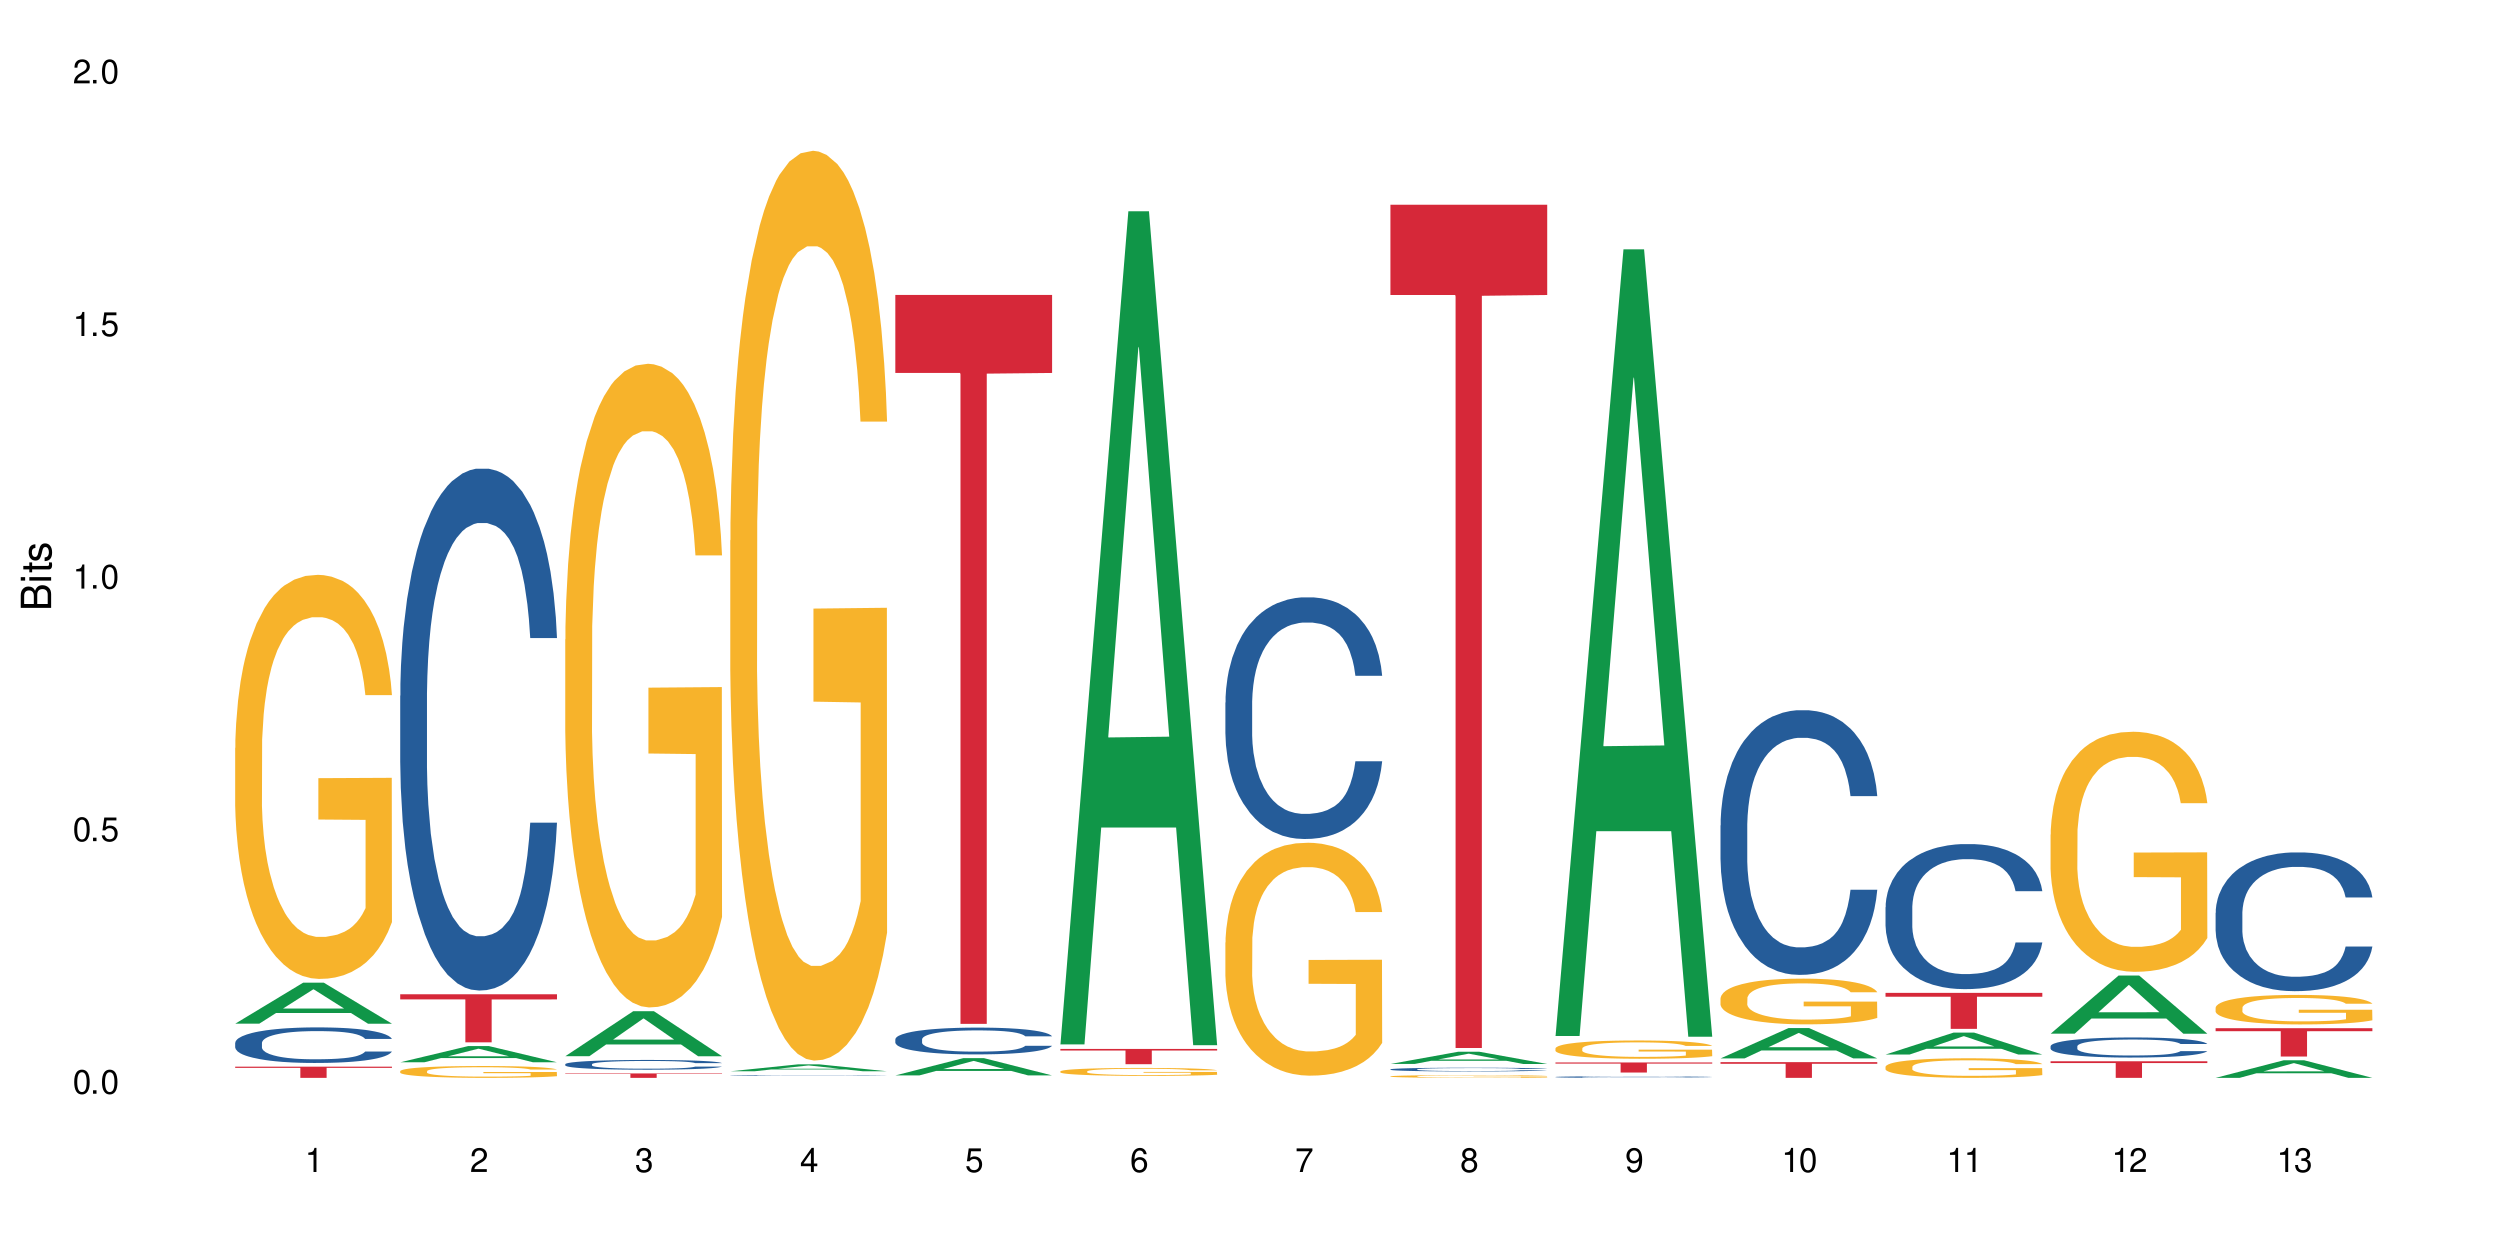 <?xml version="1.0" encoding="UTF-8"?>
<svg xmlns="http://www.w3.org/2000/svg" xmlns:xlink="http://www.w3.org/1999/xlink" width="720" height="360" viewBox="0 0 720 360">
<defs>
<g>
<g id="glyph-0-0">
</g>
<g id="glyph-0-1">
<path d="M 2.641 -6.938 C 2 -6.938 1.422 -6.656 1.078 -6.172 C 0.641 -5.562 0.406 -4.641 0.406 -3.359 C 0.406 -1.016 1.188 0.219 2.641 0.219 C 4.078 0.219 4.859 -1.016 4.859 -3.297 C 4.859 -4.641 4.656 -5.547 4.203 -6.172 C 3.844 -6.656 3.281 -6.938 2.641 -6.938 Z M 2.641 -6.188 C 3.547 -6.188 4 -5.25 4 -3.375 C 4 -1.406 3.562 -0.484 2.625 -0.484 C 1.734 -0.484 1.281 -1.438 1.281 -3.344 C 1.281 -5.25 1.734 -6.188 2.641 -6.188 Z M 2.641 -6.188 "/>
</g>
<g id="glyph-0-2">
<path d="M 1.828 -1 L 0.828 -1 L 0.828 0 L 1.828 0 Z M 1.828 -1 "/>
</g>
<g id="glyph-0-3">
<path d="M 4.562 -6.797 L 1.062 -6.797 L 0.547 -3.094 L 1.328 -3.094 C 1.719 -3.562 2.047 -3.734 2.578 -3.734 C 3.484 -3.734 4.062 -3.109 4.062 -2.094 C 4.062 -1.125 3.484 -0.531 2.578 -0.531 C 1.828 -0.531 1.375 -0.906 1.188 -1.672 L 0.328 -1.672 C 0.453 -1.109 0.547 -0.844 0.75 -0.594 C 1.125 -0.078 1.828 0.219 2.594 0.219 C 3.969 0.219 4.922 -0.781 4.922 -2.219 C 4.922 -3.562 4.031 -4.484 2.719 -4.484 C 2.25 -4.484 1.859 -4.359 1.469 -4.062 L 1.734 -5.969 L 4.562 -5.969 Z M 4.562 -6.797 "/>
</g>
<g id="glyph-0-4">
<path d="M 2.484 -4.938 L 2.484 0 L 3.328 0 L 3.328 -6.938 L 2.766 -6.938 C 2.469 -5.875 2.281 -5.734 0.984 -5.562 L 0.984 -4.938 Z M 2.484 -4.938 "/>
</g>
<g id="glyph-0-5">
<path d="M 4.859 -0.828 L 1.281 -0.828 C 1.359 -1.406 1.672 -1.781 2.5 -2.281 L 3.469 -2.828 C 4.406 -3.344 4.906 -4.062 4.906 -4.906 C 4.906 -5.484 4.672 -6.031 4.266 -6.406 C 3.859 -6.766 3.375 -6.938 2.719 -6.938 C 1.859 -6.938 1.219 -6.625 0.844 -6.031 C 0.609 -5.672 0.5 -5.234 0.484 -4.531 L 1.328 -4.531 C 1.359 -5.016 1.406 -5.281 1.531 -5.516 C 1.75 -5.938 2.188 -6.203 2.703 -6.203 C 3.469 -6.203 4.031 -5.641 4.031 -4.891 C 4.031 -4.344 3.719 -3.859 3.125 -3.516 L 2.234 -3 C 0.812 -2.172 0.406 -1.531 0.328 -0.016 L 4.859 -0.016 Z M 4.859 -0.828 "/>
</g>
<g id="glyph-0-6">
<path d="M 2.125 -3.188 L 2.578 -3.188 C 3.5 -3.188 3.984 -2.766 3.984 -1.922 C 3.984 -1.062 3.469 -0.531 2.594 -0.531 C 1.656 -0.531 1.203 -1 1.156 -2.016 L 0.312 -2.016 C 0.344 -1.453 0.438 -1.094 0.609 -0.781 C 0.953 -0.109 1.625 0.219 2.547 0.219 C 3.953 0.219 4.859 -0.625 4.859 -1.938 C 4.859 -2.828 4.516 -3.297 3.703 -3.594 C 4.344 -3.844 4.656 -4.328 4.656 -5.031 C 4.656 -6.219 3.875 -6.938 2.578 -6.938 C 1.203 -6.938 0.484 -6.172 0.453 -4.703 L 1.297 -4.703 C 1.312 -5.125 1.344 -5.359 1.453 -5.578 C 1.641 -5.969 2.062 -6.203 2.594 -6.203 C 3.344 -6.203 3.797 -5.75 3.797 -5 C 3.797 -4.516 3.609 -4.219 3.25 -4.047 C 3.016 -3.953 2.703 -3.922 2.125 -3.906 Z M 2.125 -3.188 "/>
</g>
<g id="glyph-0-7">
<path d="M 3.141 -1.672 L 3.141 0 L 3.984 0 L 3.984 -1.672 L 4.984 -1.672 L 4.984 -2.438 L 3.984 -2.438 L 3.984 -6.938 L 3.359 -6.938 L 0.266 -2.578 L 0.266 -1.672 Z M 3.141 -2.438 L 1 -2.438 L 3.141 -5.5 Z M 3.141 -2.438 "/>
</g>
<g id="glyph-0-8">
<path d="M 4.781 -5.125 C 4.609 -6.266 3.891 -6.938 2.844 -6.938 C 2.094 -6.938 1.422 -6.578 1.031 -5.953 C 0.594 -5.266 0.406 -4.422 0.406 -3.172 C 0.406 -2 0.578 -1.25 0.984 -0.641 C 1.359 -0.078 1.953 0.219 2.703 0.219 C 3.984 0.219 4.922 -0.75 4.922 -2.094 C 4.922 -3.375 4.062 -4.281 2.844 -4.281 C 2.172 -4.281 1.641 -4.031 1.281 -3.516 C 1.281 -5.234 1.828 -6.188 2.797 -6.188 C 3.391 -6.188 3.797 -5.797 3.938 -5.125 Z M 2.734 -3.531 C 3.547 -3.531 4.062 -2.953 4.062 -2.031 C 4.062 -1.156 3.484 -0.531 2.703 -0.531 C 1.922 -0.531 1.328 -1.188 1.328 -2.078 C 1.328 -2.938 1.906 -3.531 2.734 -3.531 Z M 2.734 -3.531 "/>
</g>
<g id="glyph-0-9">
<path d="M 4.984 -6.797 L 0.438 -6.797 L 0.438 -5.969 L 4.109 -5.969 C 2.5 -3.656 1.828 -2.234 1.328 0 L 2.219 0 C 2.594 -2.172 3.453 -4.047 4.984 -6.094 Z M 4.984 -6.797 "/>
</g>
<g id="glyph-0-10">
<path d="M 3.75 -3.656 C 4.469 -4.094 4.688 -4.438 4.688 -5.078 C 4.688 -6.172 3.844 -6.938 2.641 -6.938 C 1.438 -6.938 0.594 -6.172 0.594 -5.094 C 0.594 -4.438 0.812 -4.094 1.516 -3.656 C 0.734 -3.266 0.359 -2.703 0.359 -1.922 C 0.359 -0.656 1.281 0.219 2.641 0.219 C 3.984 0.219 4.922 -0.656 4.922 -1.922 C 4.922 -2.703 4.531 -3.266 3.75 -3.656 Z M 2.641 -6.188 C 3.359 -6.188 3.812 -5.75 3.812 -5.062 C 3.812 -4.406 3.344 -3.984 2.641 -3.984 C 1.922 -3.984 1.453 -4.406 1.453 -5.078 C 1.453 -5.75 1.922 -6.188 2.641 -6.188 Z M 2.641 -3.266 C 3.484 -3.266 4.062 -2.719 4.062 -1.906 C 4.062 -1.078 3.484 -0.531 2.625 -0.531 C 1.797 -0.531 1.219 -1.094 1.219 -1.906 C 1.219 -2.719 1.781 -3.266 2.641 -3.266 Z M 2.641 -3.266 "/>
</g>
<g id="glyph-0-11">
<path d="M 0.516 -1.578 C 0.672 -0.453 1.406 0.219 2.438 0.219 C 3.188 0.219 3.859 -0.141 4.266 -0.766 C 4.688 -1.453 4.891 -2.297 4.891 -3.547 C 4.891 -4.719 4.703 -5.453 4.312 -6.078 C 3.938 -6.641 3.344 -6.938 2.594 -6.938 C 1.297 -6.938 0.359 -5.969 0.359 -4.625 C 0.359 -3.344 1.234 -2.453 2.453 -2.453 C 3.094 -2.453 3.578 -2.672 4.016 -3.203 C 4 -1.484 3.469 -0.531 2.5 -0.531 C 1.906 -0.531 1.484 -0.906 1.359 -1.578 Z M 2.578 -6.203 C 3.375 -6.203 3.969 -5.531 3.969 -4.641 C 3.969 -3.797 3.391 -3.188 2.547 -3.188 C 1.734 -3.188 1.234 -3.766 1.234 -4.688 C 1.234 -5.562 1.797 -6.203 2.578 -6.203 Z M 2.578 -6.203 "/>
</g>
<g id="glyph-1-0">
</g>
<g id="glyph-1-1">
<path d="M 0 -0.953 L 0 -4.891 C 0 -5.719 -0.234 -6.344 -0.734 -6.797 C -1.188 -7.234 -1.812 -7.469 -2.5 -7.469 C -3.547 -7.469 -4.188 -7 -4.625 -5.875 C -4.984 -6.688 -5.625 -7.094 -6.531 -7.094 C -7.172 -7.094 -7.734 -6.859 -8.141 -6.391 C -8.562 -5.922 -8.75 -5.344 -8.75 -4.5 L -8.75 -0.953 Z M -4.984 -2.062 L -7.766 -2.062 L -7.766 -4.219 C -7.766 -4.844 -7.688 -5.203 -7.453 -5.5 C -7.219 -5.812 -6.859 -5.969 -6.375 -5.969 C -5.891 -5.969 -5.531 -5.812 -5.297 -5.5 C -5.062 -5.203 -4.984 -4.844 -4.984 -4.219 Z M -0.984 -2.062 L -4 -2.062 L -4 -4.781 C -4 -5.766 -3.438 -6.359 -2.484 -6.359 C -1.547 -6.359 -0.984 -5.766 -0.984 -4.781 Z M -0.984 -2.062 "/>
</g>
<g id="glyph-1-2">
<path d="M -6.281 -1.797 L -6.281 -0.797 L 0 -0.797 L 0 -1.797 Z M -8.75 -1.797 L -8.75 -0.797 L -7.484 -0.797 L -7.484 -1.797 Z M -8.75 -1.797 "/>
</g>
<g id="glyph-1-3">
<path d="M -6.281 -3.047 L -6.281 -2.016 L -8.016 -2.016 L -8.016 -1.016 L -6.281 -1.016 L -6.281 -0.172 L -5.469 -0.172 L -5.469 -1.016 L -0.719 -1.016 C -0.078 -1.016 0.281 -1.453 0.281 -2.234 C 0.281 -2.5 0.25 -2.719 0.188 -3.047 L -0.641 -3.047 C -0.609 -2.906 -0.594 -2.766 -0.594 -2.562 C -0.594 -2.141 -0.719 -2.016 -1.156 -2.016 L -5.469 -2.016 L -5.469 -3.047 Z M -6.281 -3.047 "/>
</g>
<g id="glyph-1-4">
<path d="M -4.531 -5.25 C -5.766 -5.25 -6.469 -4.422 -6.469 -2.969 C -6.469 -1.516 -5.719 -0.562 -4.547 -0.562 C -3.562 -0.562 -3.094 -1.062 -2.734 -2.562 L -2.516 -3.484 C -2.344 -4.188 -2.094 -4.469 -1.641 -4.469 C -1.047 -4.469 -0.641 -3.875 -0.641 -3 C -0.641 -2.453 -0.797 -2 -1.062 -1.75 C -1.25 -1.594 -1.422 -1.531 -1.875 -1.469 L -1.875 -0.406 C -0.422 -0.453 0.281 -1.266 0.281 -2.922 C 0.281 -4.5 -0.5 -5.516 -1.719 -5.516 C -2.656 -5.516 -3.172 -4.984 -3.469 -3.734 L -3.703 -2.766 C -3.891 -1.953 -4.156 -1.609 -4.594 -1.609 C -5.188 -1.609 -5.547 -2.125 -5.547 -2.938 C -5.547 -3.75 -5.203 -4.172 -4.531 -4.203 Z M -4.531 -5.25 "/>
</g>
</g>
</defs>
<rect x="-72" y="-36" width="864" height="432" fill="rgb(100%, 100%, 100%)" fill-opacity="1"/>
<path fill-rule="nonzero" fill="rgb(6.275%, 58.824%, 28.235%)" fill-opacity="1" d="M 67.73 294.816 L 67.777 294.805 L 87.316 283.008 L 93.25 283.008 L 112.883 294.828 L 105.984 294.828 L 101.066 291.742 L 79.5 291.742 L 74.676 294.816 L 67.73 294.816 L 81.574 290.465 L 99.086 290.453 L 90.355 284.938 L 90.258 284.926 L 90.164 284.961 L 81.527 290.453 L 81.574 290.465 Z M 67.73 294.816 "/>
<path fill-rule="nonzero" fill="rgb(14.51%, 36.078%, 60%)" fill-opacity="1" d="M 67.73 300.352 L 67.785 300.344 L 67.785 300.117 L 67.953 299.762 L 68.336 299.312 L 68.723 299.004 L 69.715 298.453 L 71.09 297.922 L 72.523 297.508 L 73.566 297.266 L 74.504 297.078 L 76.652 296.73 L 78.027 296.555 L 79.516 296.395 L 81.332 296.234 L 82.652 296.141 L 85.629 295.992 L 87.828 295.926 L 89.535 295.898 L 93.227 295.898 L 95.43 295.938 L 97.027 295.984 L 98.789 296.059 L 100.273 296.141 L 102.863 296.348 L 105.176 296.609 L 106.223 296.758 L 107.875 297.051 L 109.141 297.332 L 110.02 297.574 L 111.012 297.922 L 111.895 298.34 L 112.555 298.816 L 112.883 299.219 L 105.176 299.219 L 104.789 298.848 L 104.348 298.555 L 103.523 298.172 L 102.699 297.902 L 101.543 297.629 L 100.496 297.453 L 99.062 297.273 L 97.797 297.16 L 96.477 297.078 L 95.207 297.023 L 92.785 296.965 L 89.977 296.965 L 88.93 296.984 L 86.785 297.059 L 85.629 297.125 L 83.977 297.254 L 82.82 297.379 L 81.441 297.562 L 80.508 297.723 L 79.352 297.965 L 78.523 298.184 L 77.586 298.492 L 77.035 298.727 L 76.543 298.988 L 76.102 299.297 L 75.77 299.621 L 75.551 299.969 L 75.441 300.305 L 75.441 301.758 L 75.551 302.094 L 75.824 302.484 L 76.543 303.059 L 77.586 303.555 L 78.801 303.945 L 79.957 304.227 L 80.617 304.359 L 81.496 304.508 L 82.875 304.695 L 84.855 304.883 L 86.012 304.957 L 87.773 305.031 L 89.594 305.07 L 92.016 305.07 L 94.164 305.031 L 95.594 304.984 L 97.082 304.91 L 99.117 304.75 L 100.383 304.602 L 101.484 304.422 L 102.312 304.246 L 102.863 304.098 L 103.688 303.805 L 104.348 303.488 L 104.844 303.16 L 105.176 302.844 L 112.883 302.844 L 112.555 303.215 L 112.059 303.582 L 111.562 303.852 L 110.793 304.18 L 109.91 304.469 L 108.645 304.797 L 107.598 305.012 L 106.223 305.246 L 104.957 305.426 L 103.578 305.582 L 101.543 305.77 L 100.219 305.863 L 98.789 305.949 L 97.082 306.023 L 94.934 306.09 L 92.621 306.125 L 90.473 306.137 L 88.16 306.117 L 86.453 306.078 L 84.195 305.996 L 81.387 305.828 L 79.352 305.648 L 77.754 305.473 L 76.375 305.285 L 74.836 305.031 L 72.852 304.621 L 71.641 304.301 L 70.816 304.039 L 69.879 303.676 L 69.219 303.348 L 68.445 302.824 L 67.895 302.16 L 67.73 301.645 Z M 67.73 300.352 "/>
<path fill-rule="nonzero" fill="rgb(96.863%, 70.196%, 16.863%)" fill-opacity="1" d="M 67.73 215.398 L 67.785 215.293 L 67.785 213.168 L 68.008 208.383 L 68.559 201.793 L 69.273 196.371 L 70.043 192.121 L 70.539 189.891 L 71.367 186.699 L 72.082 184.363 L 73.898 179.578 L 76.211 175.113 L 77.477 173.203 L 78.91 171.395 L 80.945 169.375 L 81.883 168.633 L 84.746 166.93 L 87.996 165.867 L 91.574 165.551 L 93.227 165.656 L 95.484 166.082 L 98.566 167.25 L 100.328 168.312 L 101.707 169.375 L 103.137 170.758 L 104.898 172.883 L 106.551 175.434 L 107.875 177.984 L 109.195 181.172 L 110.297 184.574 L 111.234 188.293 L 112.059 192.758 L 112.555 196.48 L 112.883 200.199 L 105.23 200.199 L 104.789 196.48 L 104.293 193.609 L 103.469 190.102 L 102.641 187.551 L 101.816 185.531 L 100.273 182.77 L 98.953 181.066 L 97.301 179.578 L 95.703 178.621 L 93.887 177.984 L 92.785 177.773 L 89.867 177.773 L 87.223 178.516 L 85.684 179.367 L 84.582 180.215 L 83.039 181.812 L 82.102 183.086 L 81.551 183.938 L 79.902 187.23 L 78.801 190.207 L 78.195 192.227 L 77.422 195.418 L 76.871 198.285 L 76.266 202.539 L 75.938 205.727 L 75.496 212.953 L 75.441 232.086 L 75.605 236.125 L 75.938 240.484 L 76.375 244.309 L 77.035 248.348 L 77.699 251.43 L 78.855 255.574 L 79.844 258.34 L 80.617 260.145 L 82.102 263.016 L 82.707 263.973 L 84.141 265.887 L 85.629 267.375 L 87.445 268.648 L 88.82 269.285 L 91.023 269.816 L 93.832 269.816 L 97.137 269.18 L 99.227 268.332 L 100.66 267.48 L 101.598 266.734 L 102.754 265.566 L 103.578 264.504 L 104.348 263.336 L 105.285 261.527 L 105.285 236.125 L 91.684 236.02 L 91.684 224.113 L 112.828 224.008 L 112.883 265.566 L 111.727 268.438 L 110.297 271.199 L 108.918 273.324 L 107.488 275.133 L 105.449 277.152 L 103.797 278.43 L 101.266 279.914 L 98.953 280.871 L 96.531 281.512 L 94.383 281.828 L 91.852 281.934 L 89.594 281.723 L 87.168 281.086 L 85.242 280.234 L 83.48 279.172 L 81.719 277.789 L 79.516 275.559 L 78.082 273.75 L 76.598 271.52 L 75.109 268.863 L 73.789 265.992 L 72.906 263.762 L 72.027 261.207 L 71.09 258.02 L 70.207 254.406 L 69.547 251.113 L 68.941 247.391 L 68.5 243.883 L 68.062 239.102 L 67.84 235.273 L 67.73 231.98 Z M 67.73 215.398 "/>
<path fill-rule="nonzero" fill="rgb(83.922%, 15.686%, 22.353%)" fill-opacity="1" d="M 67.73 307.207 L 112.883 307.207 L 112.883 307.551 L 94.066 307.555 L 94.066 310.426 L 86.496 310.426 L 86.496 307.559 L 86.387 307.551 L 67.73 307.551 Z M 67.73 307.207 "/>
<path fill-rule="nonzero" fill="rgb(6.275%, 58.824%, 28.235%)" fill-opacity="1" d="M 115.262 305.938 L 115.309 305.93 L 134.848 301.266 L 140.781 301.266 L 160.414 305.941 L 153.516 305.941 L 148.598 304.719 L 127.031 304.719 L 122.207 305.938 L 115.262 305.938 L 129.105 304.215 L 146.617 304.211 L 137.887 302.031 L 137.789 302.027 L 137.691 302.039 L 129.059 304.211 L 129.105 304.215 Z M 115.262 305.938 "/>
<path fill-rule="nonzero" fill="rgb(14.51%, 36.078%, 60%)" fill-opacity="1" d="M 115.262 200.383 L 115.316 200.246 L 115.316 196.949 L 115.48 191.73 L 115.867 185.137 L 116.254 180.602 L 117.242 172.496 L 118.621 164.664 L 120.051 158.621 L 121.098 155.051 L 122.035 152.301 L 124.184 147.219 L 125.559 144.609 L 127.047 142.273 L 128.863 139.938 L 130.184 138.566 L 133.156 136.367 L 135.359 135.406 L 137.066 134.992 L 140.758 134.992 L 142.961 135.543 L 144.555 136.23 L 146.316 137.328 L 147.805 138.566 L 150.395 141.586 L 152.707 145.434 L 153.75 147.633 L 155.402 151.891 L 156.672 156.012 L 157.551 159.582 L 158.543 164.664 L 159.422 170.848 L 160.086 177.855 L 160.414 183.762 L 152.707 183.762 L 152.32 178.266 L 151.879 174.008 L 151.055 168.375 L 150.227 164.391 L 149.07 160.406 L 148.023 157.797 L 146.594 155.188 L 145.328 153.539 L 144.004 152.301 L 142.738 151.477 L 140.316 150.652 L 137.508 150.652 L 136.461 150.93 L 134.312 152.027 L 133.156 152.988 L 131.504 154.914 L 130.348 156.699 L 128.973 159.445 L 128.035 161.781 L 126.879 165.352 L 126.055 168.512 L 125.117 173.047 L 124.566 176.48 L 124.07 180.328 L 123.633 184.859 L 123.301 189.668 L 123.082 194.75 L 122.969 199.695 L 122.969 220.988 L 123.082 225.934 L 123.355 231.703 L 124.07 240.086 L 125.117 247.367 L 126.328 253.137 L 127.484 257.258 L 128.145 259.18 L 129.027 261.379 L 130.402 264.125 L 132.387 266.871 L 133.543 267.973 L 135.305 269.07 L 137.121 269.621 L 139.547 269.621 L 141.691 269.07 L 143.125 268.383 L 144.609 267.285 L 146.648 264.949 L 147.914 262.75 L 149.016 260.141 L 149.844 257.531 L 150.395 255.332 L 151.219 251.074 L 151.879 246.402 L 152.375 241.598 L 152.707 236.926 L 160.414 236.926 L 160.086 242.422 L 159.59 247.777 L 159.094 251.762 L 158.324 256.57 L 157.441 260.828 L 156.176 265.637 L 155.129 268.797 L 153.75 272.23 L 152.484 274.84 L 151.109 277.176 L 149.07 279.922 L 147.75 281.297 L 146.316 282.535 L 144.609 283.633 L 142.465 284.594 L 140.152 285.145 L 138.004 285.281 L 135.691 285.008 L 133.984 284.457 L 131.727 283.219 L 128.918 280.746 L 126.879 278.137 L 125.281 275.527 L 123.906 272.781 L 122.363 269.07 L 120.383 263.027 L 119.172 258.355 L 118.344 254.508 L 117.41 249.152 L 116.746 244.344 L 115.977 236.652 L 115.426 226.898 L 115.262 219.34 Z M 115.262 200.383 "/>
<path fill-rule="nonzero" fill="rgb(96.863%, 70.196%, 16.863%)" fill-opacity="1" d="M 115.262 308.473 L 115.316 308.469 L 115.316 308.406 L 115.535 308.27 L 116.086 308.074 L 116.805 307.914 L 117.574 307.793 L 118.07 307.727 L 118.895 307.633 L 119.609 307.562 L 121.43 307.422 L 123.742 307.293 L 125.008 307.238 L 126.438 307.184 L 128.477 307.125 L 129.414 307.102 L 132.277 307.055 L 135.523 307.023 L 139.105 307.012 L 140.758 307.016 L 143.016 307.027 L 146.098 307.062 L 147.859 307.094 L 149.238 307.125 L 150.668 307.164 L 152.43 307.227 L 154.082 307.301 L 155.402 307.375 L 156.727 307.469 L 157.828 307.57 L 158.762 307.68 L 159.59 307.809 L 160.086 307.918 L 160.414 308.027 L 152.762 308.027 L 152.32 307.918 L 151.824 307.836 L 151 307.73 L 150.172 307.656 L 149.348 307.598 L 147.805 307.516 L 146.484 307.469 L 144.832 307.422 L 143.234 307.395 L 141.418 307.375 L 140.316 307.371 L 137.398 307.371 L 134.754 307.391 L 133.211 307.418 L 132.109 307.441 L 130.57 307.488 L 129.633 307.527 L 129.082 307.551 L 127.43 307.648 L 126.328 307.734 L 125.723 307.793 L 124.953 307.887 L 124.402 307.973 L 123.797 308.098 L 123.465 308.191 L 123.023 308.402 L 122.969 308.961 L 123.137 309.082 L 123.465 309.207 L 123.906 309.32 L 124.566 309.438 L 125.227 309.531 L 126.383 309.652 L 127.375 309.73 L 128.145 309.785 L 129.633 309.871 L 130.238 309.898 L 131.672 309.953 L 133.156 309.996 L 134.973 310.035 L 136.352 310.055 L 138.555 310.07 L 141.363 310.07 L 144.668 310.051 L 146.758 310.023 L 148.191 310 L 149.125 309.977 L 150.281 309.945 L 151.109 309.914 L 151.879 309.879 L 152.816 309.824 L 152.816 309.082 L 139.215 309.078 L 139.215 308.73 L 160.359 308.727 L 160.414 309.945 L 159.258 310.027 L 157.828 310.109 L 156.449 310.172 L 155.02 310.223 L 152.98 310.285 L 151.328 310.32 L 148.797 310.363 L 146.484 310.395 L 144.059 310.41 L 141.914 310.422 L 139.379 310.426 L 137.121 310.418 L 134.699 310.398 L 132.773 310.375 L 131.012 310.344 L 129.246 310.301 L 127.047 310.238 L 125.613 310.184 L 124.125 310.117 L 122.641 310.039 L 121.316 309.957 L 120.438 309.891 L 119.555 309.816 L 118.621 309.723 L 117.738 309.617 L 117.078 309.52 L 116.473 309.41 L 116.031 309.309 L 115.59 309.168 L 115.371 309.055 L 115.262 308.961 Z M 115.262 308.473 "/>
<path fill-rule="nonzero" fill="rgb(83.922%, 15.686%, 22.353%)" fill-opacity="1" d="M 115.262 286.355 L 160.414 286.355 L 160.414 287.836 L 141.598 287.848 L 141.598 300.195 L 134.023 300.195 L 134.023 287.859 L 133.914 287.836 L 115.262 287.836 Z M 115.262 286.355 "/>
<path fill-rule="nonzero" fill="rgb(6.275%, 58.824%, 28.235%)" fill-opacity="1" d="M 162.793 304.184 L 162.84 304.172 L 182.379 291.219 L 188.312 291.219 L 207.945 304.195 L 201.047 304.195 L 196.125 300.809 L 174.562 300.809 L 169.738 304.184 L 162.793 304.184 L 176.637 299.406 L 194.148 299.395 L 185.418 293.336 L 185.32 293.324 L 185.223 293.363 L 176.59 299.395 L 176.637 299.406 Z M 162.793 304.184 "/>
<path fill-rule="nonzero" fill="rgb(14.51%, 36.078%, 60%)" fill-opacity="1" d="M 162.793 306.492 L 162.848 306.488 L 162.848 306.426 L 163.012 306.328 L 163.398 306.207 L 163.781 306.121 L 164.773 305.969 L 166.148 305.824 L 167.582 305.711 L 168.629 305.645 L 169.562 305.594 L 171.711 305.496 L 173.09 305.449 L 174.574 305.406 L 176.391 305.363 L 177.715 305.336 L 180.688 305.293 L 182.891 305.277 L 184.598 305.27 L 188.285 305.27 L 190.488 305.281 L 192.086 305.293 L 193.848 305.312 L 195.336 305.336 L 197.922 305.391 L 200.234 305.465 L 201.281 305.504 L 202.934 305.586 L 204.199 305.66 L 205.082 305.727 L 206.074 305.824 L 206.953 305.938 L 207.613 306.07 L 207.945 306.18 L 200.234 306.18 L 199.852 306.078 L 199.41 305.996 L 198.582 305.891 L 197.758 305.816 L 196.602 305.742 L 195.555 305.695 L 194.125 305.645 L 192.855 305.617 L 191.535 305.594 L 190.27 305.578 L 187.848 305.562 L 185.039 305.562 L 183.992 305.566 L 181.844 305.586 L 180.688 305.605 L 179.035 305.641 L 177.879 305.676 L 176.504 305.727 L 175.566 305.77 L 174.41 305.836 L 173.586 305.895 L 172.648 305.98 L 172.098 306.043 L 171.602 306.117 L 171.16 306.199 L 170.832 306.289 L 170.609 306.387 L 170.5 306.477 L 170.5 306.875 L 170.609 306.969 L 170.887 307.074 L 171.602 307.23 L 172.648 307.367 L 173.859 307.477 L 175.016 307.551 L 175.676 307.59 L 176.559 307.629 L 177.934 307.68 L 179.918 307.73 L 181.074 307.754 L 182.836 307.773 L 184.652 307.785 L 187.074 307.785 L 189.223 307.773 L 190.656 307.762 L 192.141 307.738 L 194.18 307.695 L 195.445 307.656 L 196.547 307.605 L 197.371 307.559 L 197.922 307.516 L 198.75 307.438 L 199.41 307.352 L 199.906 307.262 L 200.234 307.172 L 207.945 307.172 L 207.613 307.273 L 207.117 307.375 L 206.625 307.449 L 205.852 307.539 L 204.973 307.621 L 203.703 307.707 L 202.66 307.77 L 201.281 307.832 L 200.016 307.879 L 198.641 307.926 L 196.602 307.977 L 195.281 308 L 193.848 308.023 L 192.141 308.047 L 189.992 308.062 L 187.68 308.074 L 185.535 308.074 L 183.219 308.07 L 181.512 308.059 L 179.254 308.039 L 176.449 307.992 L 174.41 307.941 L 172.812 307.895 L 171.438 307.844 L 169.895 307.773 L 167.914 307.66 L 166.699 307.574 L 165.875 307.5 L 164.938 307.402 L 164.277 307.312 L 163.508 307.168 L 162.957 306.984 L 162.793 306.844 Z M 162.793 306.492 "/>
<path fill-rule="nonzero" fill="rgb(96.863%, 70.196%, 16.863%)" fill-opacity="1" d="M 162.793 184.164 L 162.848 183.992 L 162.848 180.609 L 163.066 172.988 L 163.617 162.492 L 164.332 153.859 L 165.105 147.086 L 165.602 143.531 L 166.426 138.453 L 167.141 134.727 L 168.957 127.109 L 171.27 120 L 172.539 116.953 L 173.969 114.074 L 176.008 110.855 L 176.941 109.672 L 179.805 106.965 L 183.055 105.27 L 186.633 104.762 L 188.285 104.93 L 190.543 105.609 L 193.629 107.473 L 195.391 109.164 L 196.766 110.855 L 198.199 113.059 L 199.961 116.445 L 201.613 120.508 L 202.934 124.57 L 204.254 129.648 L 205.355 135.066 L 206.293 140.992 L 207.117 148.102 L 207.613 154.027 L 207.945 159.953 L 200.289 159.953 L 199.852 154.027 L 199.355 149.457 L 198.527 143.871 L 197.703 139.809 L 196.875 136.59 L 195.336 132.188 L 194.012 129.48 L 192.363 127.109 L 190.766 125.586 L 188.949 124.57 L 187.848 124.23 L 184.926 124.23 L 182.285 125.418 L 180.742 126.77 L 179.641 128.125 L 178.098 130.664 L 177.164 132.695 L 176.613 134.051 L 174.961 139.301 L 173.859 144.039 L 173.254 147.258 L 172.484 152.336 L 171.934 156.906 L 171.328 163.68 L 170.996 168.758 L 170.555 180.27 L 170.5 210.742 L 170.664 217.176 L 170.996 224.117 L 171.438 230.211 L 172.098 236.645 L 172.758 241.555 L 173.914 248.16 L 174.906 252.559 L 175.676 255.438 L 177.164 260.008 L 177.77 261.531 L 179.199 264.582 L 180.688 266.949 L 182.504 268.98 L 183.883 269.996 L 186.082 270.844 L 188.891 270.844 L 192.195 269.828 L 194.289 268.473 L 195.719 267.121 L 196.656 265.934 L 197.812 264.074 L 198.641 262.379 L 199.41 260.516 L 200.348 257.641 L 200.348 217.176 L 186.746 217.008 L 186.746 198.047 L 207.891 197.875 L 207.945 264.074 L 206.789 268.645 L 205.355 273.047 L 203.98 276.43 L 202.547 279.309 L 200.512 282.527 L 198.859 284.559 L 196.324 286.93 L 194.012 288.453 L 191.59 289.469 L 189.441 289.977 L 186.91 290.145 L 184.652 289.805 L 182.23 288.789 L 180.301 287.438 L 178.539 285.742 L 176.777 283.543 L 174.574 279.988 L 173.145 277.109 L 171.656 273.555 L 170.172 269.32 L 168.848 264.75 L 167.969 261.195 L 167.086 257.133 L 166.148 252.051 L 165.27 246.297 L 164.609 241.047 L 164.004 235.121 L 163.562 229.535 L 163.121 221.918 L 162.902 215.824 L 162.793 210.574 Z M 162.793 184.164 "/>
<path fill-rule="nonzero" fill="rgb(83.922%, 15.686%, 22.353%)" fill-opacity="1" d="M 162.793 309.148 L 207.945 309.148 L 207.945 309.285 L 189.125 309.285 L 189.125 310.426 L 181.555 310.426 L 181.555 309.285 L 162.793 309.285 Z M 162.793 309.148 "/>
<path fill-rule="nonzero" fill="rgb(6.275%, 58.824%, 28.235%)" fill-opacity="1" d="M 210.32 308.531 L 210.371 308.527 L 229.906 306.523 L 235.84 306.523 L 255.477 308.531 L 248.578 308.531 L 243.656 308.008 L 222.094 308.008 L 217.27 308.531 L 210.32 308.531 L 224.168 307.793 L 241.68 307.789 L 232.945 306.852 L 232.852 306.852 L 232.754 306.855 L 224.117 307.789 L 224.168 307.793 Z M 210.32 308.531 "/>
<path fill-rule="nonzero" fill="rgb(14.51%, 36.078%, 60%)" fill-opacity="1" d="M 210.32 309.695 L 210.375 309.695 L 210.375 309.691 L 210.543 309.684 L 210.926 309.676 L 211.312 309.668 L 212.305 309.656 L 213.68 309.648 L 215.113 309.637 L 216.16 309.633 L 217.094 309.629 L 219.242 309.621 L 220.617 309.617 L 222.105 309.613 L 223.922 309.613 L 225.246 309.609 L 228.219 309.605 L 239.617 309.605 L 241.379 309.609 L 242.863 309.609 L 245.453 309.613 L 247.766 309.621 L 248.812 309.621 L 250.465 309.629 L 251.73 309.633 L 252.613 309.641 L 253.602 309.648 L 254.484 309.656 L 255.145 309.664 L 255.477 309.672 L 247.766 309.672 L 247.379 309.664 L 246.941 309.66 L 246.113 309.652 L 245.289 309.645 L 244.133 309.641 L 243.086 309.637 L 241.652 309.633 L 240.387 309.633 L 239.066 309.629 L 228.219 309.629 L 226.566 309.633 L 225.41 309.637 L 224.031 309.641 L 223.098 309.645 L 221.941 309.648 L 221.113 309.652 L 220.18 309.66 L 219.629 309.664 L 219.133 309.668 L 218.691 309.676 L 218.359 309.684 L 218.141 309.688 L 218.031 309.695 L 218.031 309.727 L 218.141 309.734 L 218.418 309.742 L 219.133 309.754 L 220.18 309.762 L 221.391 309.77 L 222.547 309.777 L 223.207 309.781 L 224.086 309.781 L 225.465 309.785 L 227.445 309.789 L 228.602 309.793 L 239.672 309.793 L 241.707 309.789 L 242.977 309.785 L 244.078 309.781 L 244.902 309.777 L 245.453 309.773 L 246.277 309.77 L 246.941 309.762 L 247.438 309.754 L 247.766 309.75 L 255.477 309.75 L 255.145 309.758 L 254.648 309.766 L 254.152 309.77 L 253.383 309.777 L 252.5 309.781 L 251.234 309.789 L 250.188 309.793 L 248.812 309.797 L 247.547 309.801 L 246.168 309.805 L 244.133 309.809 L 242.809 309.812 L 239.672 309.812 L 237.523 309.816 L 229.043 309.816 L 226.785 309.812 L 223.977 309.809 L 221.941 309.809 L 220.344 309.805 L 218.965 309.801 L 217.426 309.793 L 215.441 309.785 L 214.23 309.777 L 213.406 309.773 L 212.469 309.766 L 211.809 309.758 L 211.039 309.75 L 210.488 309.734 L 210.32 309.723 Z M 210.32 309.695 "/>
<path fill-rule="nonzero" fill="rgb(96.863%, 70.196%, 16.863%)" fill-opacity="1" d="M 210.32 155.648 L 210.375 155.41 L 210.375 150.625 L 210.598 139.855 L 211.148 125.02 L 211.863 112.816 L 212.633 103.242 L 213.129 98.219 L 213.957 91.039 L 214.672 85.773 L 216.488 75.004 L 218.801 64.953 L 220.066 60.648 L 221.5 56.578 L 223.539 52.031 L 224.473 50.355 L 227.336 46.527 L 230.586 44.137 L 234.164 43.418 L 235.816 43.656 L 238.074 44.613 L 241.156 47.246 L 242.922 49.641 L 244.297 52.031 L 245.73 55.145 L 247.492 59.93 L 249.145 65.672 L 250.465 71.414 L 251.785 78.594 L 252.887 86.254 L 253.824 94.629 L 254.648 104.68 L 255.145 113.055 L 255.477 121.43 L 247.82 121.43 L 247.379 113.055 L 246.887 106.594 L 246.059 98.695 L 245.234 92.953 L 244.406 88.406 L 242.863 82.184 L 241.543 78.355 L 239.891 75.004 L 238.293 72.852 L 236.477 71.414 L 235.375 70.938 L 232.457 70.938 L 229.816 72.613 L 228.273 74.527 L 227.172 76.441 L 225.629 80.031 L 224.695 82.902 L 224.145 84.816 L 222.492 92.234 L 221.391 98.938 L 220.785 103.48 L 220.012 110.66 L 219.461 117.121 L 218.855 126.695 L 218.527 133.875 L 218.086 150.145 L 218.031 193.219 L 218.195 202.312 L 218.527 212.125 L 218.965 220.738 L 219.629 229.832 L 220.289 236.773 L 221.445 246.105 L 222.438 252.328 L 223.207 256.395 L 224.695 262.855 L 225.301 265.012 L 226.73 269.316 L 228.219 272.668 L 230.035 275.539 L 231.41 276.977 L 233.613 278.172 L 236.422 278.172 L 239.727 276.738 L 241.82 274.82 L 243.25 272.906 L 244.188 271.234 L 245.344 268.602 L 246.168 266.207 L 246.941 263.574 L 247.875 259.508 L 247.875 202.312 L 234.273 202.074 L 234.273 175.273 L 255.422 175.035 L 255.477 268.602 L 254.32 275.062 L 252.887 281.285 L 251.512 286.07 L 250.078 290.137 L 248.043 294.684 L 246.391 297.555 L 243.855 300.906 L 241.543 303.059 L 239.121 304.496 L 236.973 305.215 L 234.441 305.453 L 232.184 304.973 L 229.758 303.539 L 227.832 301.625 L 226.07 299.23 L 224.309 296.121 L 222.105 291.094 L 220.672 287.027 L 219.188 282 L 217.699 276.02 L 216.379 269.559 L 215.496 264.531 L 214.617 258.789 L 213.68 251.609 L 212.801 243.473 L 212.137 236.055 L 211.531 227.68 L 211.094 219.781 L 210.652 209.016 L 210.43 200.398 L 210.32 192.98 Z M 210.32 155.648 "/>
<path fill-rule="nonzero" fill="rgb(6.275%, 58.824%, 28.235%)" fill-opacity="1" d="M 257.852 309.715 L 257.898 309.711 L 277.438 304.742 L 283.371 304.742 L 303.004 309.723 L 296.105 309.723 L 291.188 308.422 L 269.621 308.422 L 264.797 309.715 L 257.852 309.715 L 271.695 307.883 L 289.207 307.879 L 280.477 305.555 L 280.379 305.551 L 280.285 305.566 L 271.648 307.879 L 271.695 307.883 Z M 257.852 309.715 "/>
<path fill-rule="nonzero" fill="rgb(14.51%, 36.078%, 60%)" fill-opacity="1" d="M 257.852 299.312 L 257.906 299.305 L 257.906 299.137 L 258.07 298.867 L 258.457 298.531 L 258.844 298.297 L 259.832 297.883 L 261.211 297.48 L 262.641 297.168 L 263.688 296.984 L 264.625 296.844 L 266.773 296.586 L 268.148 296.449 L 269.637 296.332 L 271.453 296.211 L 272.773 296.141 L 275.746 296.027 L 277.949 295.977 L 279.656 295.957 L 283.348 295.957 L 285.551 295.984 L 287.145 296.02 L 288.91 296.078 L 290.395 296.141 L 292.984 296.297 L 295.297 296.492 L 296.344 296.605 L 297.996 296.824 L 299.262 297.035 L 300.141 297.219 L 301.133 297.48 L 302.016 297.797 L 302.676 298.156 L 303.004 298.461 L 295.297 298.461 L 294.91 298.176 L 294.469 297.961 L 293.645 297.672 L 292.816 297.465 L 291.66 297.262 L 290.617 297.129 L 289.184 296.992 L 287.918 296.91 L 286.598 296.844 L 285.328 296.805 L 282.906 296.762 L 280.098 296.762 L 279.051 296.773 L 276.902 296.832 L 275.746 296.879 L 274.098 296.98 L 272.941 297.07 L 271.562 297.211 L 270.625 297.332 L 269.469 297.516 L 268.645 297.676 L 267.707 297.91 L 267.156 298.086 L 266.66 298.285 L 266.223 298.516 L 265.891 298.762 L 265.672 299.023 L 265.562 299.277 L 265.562 300.371 L 265.672 300.625 L 265.945 300.922 L 266.66 301.352 L 267.707 301.723 L 268.918 302.02 L 270.074 302.23 L 270.738 302.328 L 271.617 302.441 L 272.996 302.582 L 274.977 302.727 L 276.133 302.781 L 277.895 302.836 L 279.711 302.867 L 282.137 302.867 L 284.281 302.836 L 285.715 302.801 L 287.203 302.746 L 289.238 302.625 L 290.504 302.512 L 291.605 302.379 L 292.434 302.246 L 292.984 302.133 L 293.809 301.914 L 294.469 301.676 L 294.965 301.426 L 295.297 301.188 L 303.004 301.188 L 302.676 301.469 L 302.18 301.746 L 301.684 301.949 L 300.914 302.195 L 300.031 302.414 L 298.766 302.66 L 297.719 302.824 L 296.344 303 L 295.074 303.133 L 293.699 303.254 L 291.66 303.395 L 290.34 303.465 L 288.91 303.527 L 287.203 303.586 L 285.055 303.633 L 282.742 303.664 L 280.594 303.668 L 278.281 303.656 L 276.574 303.629 L 274.316 303.562 L 271.508 303.438 L 269.469 303.305 L 267.875 303.168 L 266.496 303.027 L 264.953 302.836 L 262.973 302.527 L 261.762 302.289 L 260.934 302.09 L 260 301.816 L 259.34 301.57 L 258.566 301.176 L 258.016 300.672 L 257.852 300.285 Z M 257.852 299.312 "/>
<path fill-rule="nonzero" fill="rgb(83.922%, 15.686%, 22.353%)" fill-opacity="1" d="M 257.852 84.938 L 303.004 84.938 L 303.004 107.41 L 284.188 107.609 L 284.188 294.883 L 276.617 294.883 L 276.617 107.805 L 276.504 107.41 L 257.852 107.41 Z M 257.852 84.938 "/>
<path fill-rule="nonzero" fill="rgb(6.275%, 58.824%, 28.235%)" fill-opacity="1" d="M 305.383 300.785 L 305.43 300.562 L 324.969 60.84 L 330.902 60.84 L 350.535 301.012 L 343.637 301.012 L 338.715 238.32 L 317.152 238.32 L 312.328 300.785 L 305.383 300.785 L 319.227 212.387 L 336.738 212.16 L 328.008 100.078 L 327.91 99.855 L 327.812 100.531 L 319.18 212.16 L 319.227 212.387 Z M 305.383 300.785 "/>
<path fill-rule="nonzero" fill="rgb(96.863%, 70.196%, 16.863%)" fill-opacity="1" d="M 305.383 308.547 L 305.438 308.547 L 305.438 308.504 L 305.656 308.41 L 306.207 308.281 L 306.922 308.172 L 307.695 308.09 L 308.191 308.047 L 309.016 307.984 L 309.73 307.938 L 311.551 307.844 L 313.863 307.754 L 315.129 307.719 L 316.559 307.68 L 318.598 307.641 L 319.535 307.629 L 322.398 307.594 L 325.645 307.574 L 329.227 307.566 L 330.879 307.57 L 333.137 307.578 L 336.219 307.602 L 337.98 307.621 L 339.355 307.641 L 340.789 307.668 L 342.551 307.711 L 344.203 307.762 L 345.523 307.812 L 346.848 307.875 L 347.949 307.941 L 348.883 308.016 L 349.711 308.102 L 350.203 308.176 L 350.535 308.25 L 342.883 308.25 L 342.441 308.176 L 341.945 308.117 L 341.121 308.051 L 340.293 308 L 339.469 307.961 L 337.926 307.906 L 336.605 307.871 L 334.953 307.844 L 333.355 307.824 L 331.539 307.812 L 330.438 307.809 L 327.52 307.809 L 324.875 307.82 L 323.332 307.84 L 322.23 307.855 L 320.691 307.887 L 319.754 307.91 L 319.203 307.93 L 317.551 307.992 L 316.449 308.051 L 315.844 308.09 L 315.074 308.152 L 314.523 308.211 L 313.918 308.293 L 313.586 308.355 L 313.145 308.5 L 313.09 308.875 L 313.258 308.953 L 313.586 309.039 L 314.027 309.117 L 314.688 309.195 L 315.348 309.258 L 316.504 309.336 L 317.496 309.391 L 318.266 309.426 L 319.754 309.484 L 320.359 309.504 L 321.793 309.539 L 323.277 309.57 L 325.094 309.594 L 326.473 309.605 L 328.676 309.617 L 331.484 309.617 L 334.785 309.605 L 336.879 309.59 L 338.312 309.57 L 339.246 309.559 L 340.402 309.535 L 341.23 309.512 L 342 309.492 L 342.938 309.453 L 342.938 308.953 L 329.336 308.953 L 329.336 308.719 L 350.48 308.715 L 350.535 309.535 L 349.379 309.59 L 347.949 309.645 L 346.57 309.688 L 345.141 309.723 L 343.102 309.762 L 341.449 309.789 L 338.918 309.816 L 336.605 309.836 L 334.18 309.848 L 332.035 309.855 L 329.5 309.855 L 327.242 309.852 L 324.82 309.84 L 322.895 309.824 L 321.129 309.801 L 319.367 309.773 L 317.164 309.73 L 315.734 309.695 L 314.246 309.652 L 312.762 309.598 L 311.438 309.543 L 310.559 309.5 L 309.676 309.449 L 308.742 309.387 L 307.859 309.316 L 307.199 309.25 L 306.594 309.176 L 306.152 309.109 L 305.711 309.012 L 305.492 308.938 L 305.383 308.875 Z M 305.383 308.547 "/>
<path fill-rule="nonzero" fill="rgb(83.922%, 15.686%, 22.353%)" fill-opacity="1" d="M 305.383 302.086 L 350.535 302.086 L 350.535 302.555 L 331.719 302.559 L 331.719 306.496 L 324.145 306.496 L 324.145 302.562 L 324.035 302.555 L 305.383 302.555 Z M 305.383 302.086 "/>
<path fill-rule="nonzero" fill="rgb(14.51%, 36.078%, 60%)" fill-opacity="1" d="M 352.91 202.332 L 352.969 202.266 L 352.969 200.742 L 353.133 198.324 L 353.52 195.27 L 353.902 193.172 L 354.895 189.418 L 356.27 185.793 L 357.703 182.996 L 358.75 181.344 L 359.684 180.07 L 361.832 177.715 L 363.211 176.508 L 364.695 175.426 L 366.512 174.344 L 367.836 173.711 L 370.809 172.691 L 373.012 172.246 L 374.719 172.055 L 378.406 172.055 L 380.609 172.309 L 382.207 172.629 L 383.969 173.137 L 385.457 173.711 L 388.043 175.109 L 390.355 176.891 L 391.402 177.906 L 393.055 179.879 L 394.32 181.785 L 395.203 183.441 L 396.195 185.793 L 397.074 188.656 L 397.734 191.898 L 398.066 194.637 L 390.355 194.637 L 389.973 192.09 L 389.531 190.117 L 388.703 187.512 L 387.879 185.668 L 386.723 183.824 L 385.676 182.613 L 384.246 181.406 L 382.977 180.641 L 381.656 180.07 L 380.391 179.688 L 377.965 179.305 L 375.16 179.305 L 374.113 179.434 L 371.965 179.941 L 370.809 180.387 L 369.156 181.277 L 368 182.105 L 366.625 183.379 L 365.688 184.457 L 364.531 186.113 L 363.703 187.574 L 362.77 189.672 L 362.219 191.266 L 361.723 193.043 L 361.281 195.145 L 360.953 197.371 L 360.73 199.723 L 360.621 202.012 L 360.621 211.871 L 360.73 214.16 L 361.008 216.832 L 361.723 220.711 L 362.77 224.082 L 363.98 226.754 L 365.137 228.664 L 365.797 229.551 L 366.68 230.57 L 368.055 231.844 L 370.039 233.113 L 371.195 233.625 L 372.957 234.133 L 374.773 234.387 L 377.195 234.387 L 379.344 234.133 L 380.773 233.812 L 382.262 233.305 L 384.301 232.223 L 385.566 231.207 L 386.668 229.996 L 387.492 228.789 L 388.043 227.773 L 388.871 225.801 L 389.531 223.637 L 390.027 221.41 L 390.355 219.25 L 398.066 219.25 L 397.734 221.793 L 397.238 224.273 L 396.742 226.117 L 395.973 228.344 L 395.094 230.316 L 393.824 232.543 L 392.781 234.004 L 391.402 235.594 L 390.137 236.805 L 388.758 237.883 L 386.723 239.156 L 385.402 239.793 L 383.969 240.363 L 382.262 240.875 L 380.113 241.32 L 377.801 241.574 L 375.652 241.637 L 373.34 241.512 L 371.633 241.254 L 369.375 240.684 L 366.566 239.539 L 364.531 238.328 L 362.934 237.121 L 361.559 235.848 L 360.016 234.133 L 358.031 231.332 L 356.82 229.172 L 355.996 227.391 L 355.059 224.91 L 354.398 222.684 L 353.629 219.121 L 353.078 214.605 L 352.91 211.109 Z M 352.91 202.332 "/>
<path fill-rule="nonzero" fill="rgb(96.863%, 70.196%, 16.863%)" fill-opacity="1" d="M 352.91 271.441 L 352.969 271.379 L 352.969 270.156 L 353.188 267.398 L 353.738 263.602 L 354.453 260.477 L 355.227 258.023 L 355.719 256.738 L 356.547 254.902 L 357.262 253.555 L 359.078 250.797 L 361.391 248.223 L 362.66 247.121 L 364.09 246.078 L 366.129 244.914 L 367.062 244.484 L 369.926 243.508 L 373.176 242.895 L 376.754 242.711 L 378.406 242.77 L 380.664 243.016 L 383.75 243.691 L 385.512 244.301 L 386.887 244.914 L 388.32 245.711 L 390.082 246.938 L 391.734 248.406 L 393.055 249.879 L 394.375 251.715 L 395.477 253.676 L 396.414 255.82 L 397.238 258.395 L 397.734 260.535 L 398.066 262.68 L 390.41 262.68 L 389.973 260.535 L 389.477 258.883 L 388.648 256.859 L 387.824 255.391 L 386.996 254.227 L 385.457 252.633 L 384.133 251.652 L 382.48 250.797 L 380.887 250.246 L 379.066 249.879 L 377.965 249.754 L 375.047 249.754 L 372.406 250.184 L 370.863 250.672 L 369.762 251.164 L 368.219 252.082 L 367.285 252.816 L 366.734 253.309 L 365.082 255.207 L 363.98 256.922 L 363.375 258.086 L 362.602 259.926 L 362.055 261.578 L 361.445 264.027 L 361.117 265.867 L 360.676 270.031 L 360.621 281.059 L 360.785 283.387 L 361.117 285.898 L 361.559 288.105 L 362.219 290.434 L 362.879 292.211 L 364.035 294.598 L 365.027 296.191 L 365.797 297.234 L 367.285 298.887 L 367.891 299.438 L 369.32 300.543 L 370.809 301.398 L 372.625 302.133 L 374.004 302.504 L 376.203 302.809 L 379.012 302.809 L 382.316 302.441 L 384.41 301.949 L 385.84 301.461 L 386.777 301.031 L 387.934 300.359 L 388.758 299.746 L 389.531 299.07 L 390.465 298.031 L 390.465 283.387 L 376.867 283.328 L 376.867 276.465 L 398.012 276.402 L 398.066 300.359 L 396.91 302.012 L 395.477 303.605 L 394.102 304.828 L 392.668 305.871 L 390.633 307.035 L 388.98 307.77 L 386.445 308.629 L 384.133 309.18 L 381.711 309.547 L 379.562 309.73 L 377.031 309.793 L 374.773 309.668 L 372.352 309.301 L 370.422 308.812 L 368.66 308.199 L 366.898 307.402 L 364.695 306.117 L 363.266 305.074 L 361.777 303.789 L 360.289 302.258 L 358.969 300.602 L 358.09 299.316 L 357.207 297.848 L 356.27 296.008 L 355.391 293.926 L 354.73 292.027 L 354.125 289.883 L 353.684 287.859 L 353.242 285.102 L 353.023 282.898 L 352.91 281 Z M 352.91 271.441 "/>
<path fill-rule="nonzero" fill="rgb(6.275%, 58.824%, 28.235%)" fill-opacity="1" d="M 400.441 306.422 L 400.492 306.418 L 420.027 302.891 L 425.961 302.891 L 445.598 306.426 L 438.699 306.426 L 433.777 305.504 L 412.215 305.504 L 407.391 306.422 L 400.441 306.422 L 414.289 305.121 L 431.801 305.117 L 423.066 303.469 L 422.973 303.465 L 422.875 303.473 L 414.238 305.117 L 414.289 305.121 Z M 400.441 306.422 "/>
<path fill-rule="nonzero" fill="rgb(14.51%, 36.078%, 60%)" fill-opacity="1" d="M 400.441 307.965 L 400.496 307.965 L 400.496 307.941 L 400.664 307.902 L 401.047 307.855 L 401.434 307.824 L 402.426 307.766 L 403.801 307.711 L 405.234 307.668 L 406.277 307.641 L 407.215 307.621 L 409.363 307.586 L 410.738 307.566 L 412.227 307.551 L 414.043 307.535 L 415.363 307.523 L 418.34 307.508 L 420.539 307.5 L 425.938 307.5 L 428.141 307.504 L 429.738 307.508 L 431.5 307.516 L 432.984 307.523 L 435.574 307.547 L 437.887 307.574 L 438.934 307.59 L 440.586 307.617 L 441.852 307.648 L 442.73 307.676 L 443.723 307.711 L 444.605 307.754 L 445.266 307.805 L 445.598 307.848 L 437.887 307.848 L 437.5 307.809 L 437.062 307.777 L 436.234 307.738 L 435.41 307.707 L 434.254 307.68 L 433.207 307.66 L 431.773 307.641 L 430.508 307.629 L 429.188 307.621 L 427.918 307.617 L 425.496 307.609 L 422.688 307.609 L 421.641 307.613 L 419.496 307.621 L 418.34 307.625 L 416.688 307.641 L 415.531 307.652 L 414.152 307.672 L 413.219 307.691 L 412.062 307.715 L 411.234 307.738 L 410.301 307.77 L 409.75 307.793 L 409.254 307.824 L 408.812 307.855 L 408.48 307.891 L 408.262 307.926 L 408.152 307.961 L 408.152 308.113 L 408.262 308.148 L 408.535 308.191 L 409.254 308.25 L 410.301 308.301 L 411.512 308.344 L 412.668 308.371 L 413.328 308.387 L 414.207 308.402 L 415.586 308.422 L 417.566 308.441 L 418.723 308.449 L 420.484 308.457 L 422.305 308.461 L 424.727 308.461 L 426.875 308.457 L 428.305 308.453 L 429.793 308.445 L 431.828 308.426 L 433.098 308.41 L 434.195 308.395 L 435.023 308.375 L 435.574 308.359 L 436.398 308.328 L 437.062 308.293 L 437.555 308.262 L 437.887 308.227 L 445.598 308.227 L 445.266 308.266 L 444.77 308.305 L 444.273 308.332 L 443.504 308.367 L 442.621 308.398 L 441.355 308.434 L 440.309 308.453 L 438.934 308.48 L 437.668 308.496 L 436.289 308.516 L 434.254 308.535 L 432.93 308.543 L 431.5 308.555 L 429.793 308.562 L 427.645 308.566 L 425.332 308.57 L 423.184 308.574 L 420.871 308.57 L 419.164 308.566 L 416.906 308.559 L 414.098 308.539 L 412.062 308.523 L 410.465 308.504 L 409.086 308.484 L 407.547 308.457 L 405.562 308.414 L 404.352 308.379 L 403.527 308.352 L 402.59 308.312 L 401.93 308.281 L 401.156 308.227 L 400.605 308.156 L 400.441 308.102 Z M 400.441 307.965 "/>
<path fill-rule="nonzero" fill="rgb(96.863%, 70.196%, 16.863%)" fill-opacity="1" d="M 400.441 309.98 L 400.496 309.977 L 400.496 309.965 L 400.719 309.93 L 401.27 309.887 L 401.984 309.852 L 402.754 309.824 L 403.25 309.809 L 404.078 309.785 L 404.793 309.77 L 406.609 309.738 L 408.922 309.707 L 410.188 309.695 L 411.621 309.684 L 413.656 309.672 L 414.594 309.664 L 417.457 309.652 L 420.707 309.648 L 424.285 309.645 L 425.938 309.645 L 428.195 309.648 L 431.277 309.656 L 433.039 309.664 L 434.418 309.672 L 435.848 309.68 L 437.609 309.695 L 439.262 309.711 L 440.586 309.727 L 441.906 309.75 L 443.008 309.773 L 443.945 309.797 L 444.77 309.828 L 445.266 309.852 L 445.598 309.875 L 437.941 309.875 L 437.5 309.852 L 437.004 309.832 L 436.18 309.809 L 435.355 309.793 L 434.527 309.777 L 432.984 309.762 L 431.664 309.75 L 430.012 309.738 L 428.414 309.73 L 426.598 309.727 L 422.578 309.727 L 419.934 309.73 L 418.395 309.738 L 417.293 309.742 L 415.75 309.754 L 414.812 309.762 L 414.262 309.77 L 412.613 309.789 L 411.512 309.809 L 410.906 309.824 L 410.133 309.844 L 409.582 309.863 L 408.977 309.891 L 408.648 309.914 L 408.207 309.961 L 408.152 310.09 L 408.316 310.117 L 408.648 310.148 L 409.086 310.172 L 409.75 310.199 L 410.41 310.219 L 411.566 310.246 L 412.555 310.266 L 413.328 310.277 L 414.812 310.297 L 415.422 310.305 L 416.852 310.316 L 418.34 310.328 L 420.156 310.336 L 421.531 310.34 L 423.734 310.344 L 426.543 310.344 L 429.848 310.34 L 431.941 310.332 L 433.371 310.328 L 434.309 310.32 L 435.465 310.312 L 436.289 310.309 L 437.062 310.301 L 437.996 310.289 L 437.996 310.117 L 424.395 310.117 L 424.395 310.035 L 445.539 310.035 L 445.598 310.312 L 444.438 310.332 L 443.008 310.352 L 441.633 310.367 L 440.199 310.379 L 438.16 310.391 L 436.512 310.402 L 433.977 310.41 L 431.664 310.418 L 429.242 310.422 L 427.094 310.422 L 424.562 310.426 L 422.305 310.422 L 419.879 310.418 L 417.953 310.414 L 416.191 310.406 L 414.43 310.395 L 412.227 310.383 L 410.793 310.371 L 409.309 310.355 L 407.82 310.336 L 406.5 310.316 L 405.617 310.301 L 404.738 310.285 L 403.801 310.266 L 402.922 310.238 L 402.258 310.219 L 401.652 310.191 L 401.215 310.168 L 400.773 310.137 L 400.551 310.113 L 400.441 310.09 Z M 400.441 309.98 "/>
<path fill-rule="nonzero" fill="rgb(83.922%, 15.686%, 22.353%)" fill-opacity="1" d="M 400.441 58.965 L 445.598 58.965 L 445.598 84.961 L 426.777 85.188 L 426.777 301.816 L 419.207 301.816 L 419.207 85.414 L 419.098 84.961 L 400.441 84.961 Z M 400.441 58.965 "/>
<path fill-rule="nonzero" fill="rgb(6.275%, 58.824%, 28.235%)" fill-opacity="1" d="M 447.973 298.375 L 448.02 298.16 L 467.559 71.816 L 473.492 71.816 L 493.125 298.586 L 486.227 298.586 L 481.309 239.391 L 459.742 239.391 L 454.918 298.375 L 447.973 298.375 L 461.816 214.906 L 479.328 214.691 L 470.598 108.867 L 470.5 108.652 L 470.406 109.293 L 461.77 214.691 L 461.816 214.906 Z M 447.973 298.375 "/>
<path fill-rule="nonzero" fill="rgb(14.51%, 36.078%, 60%)" fill-opacity="1" d="M 447.973 310.168 L 448.027 310.168 L 448.027 310.156 L 448.191 310.141 L 448.578 310.121 L 448.965 310.109 L 449.953 310.082 L 451.332 310.059 L 452.762 310.043 L 453.809 310.031 L 454.746 310.023 L 456.895 310.008 L 458.27 310 L 459.758 309.992 L 461.574 309.984 L 462.895 309.98 L 465.867 309.977 L 468.07 309.973 L 469.777 309.969 L 473.469 309.969 L 475.672 309.973 L 477.266 309.973 L 479.027 309.977 L 480.516 309.98 L 483.105 309.992 L 485.418 310.004 L 486.465 310.008 L 488.113 310.023 L 489.383 310.035 L 490.262 310.043 L 491.254 310.059 L 492.137 310.078 L 492.797 310.102 L 493.125 310.117 L 485.418 310.117 L 485.031 310.102 L 484.59 310.09 L 483.766 310.07 L 482.938 310.059 L 481.781 310.047 L 480.734 310.039 L 479.305 310.031 L 478.039 310.027 L 476.715 310.023 L 475.449 310.02 L 469.172 310.02 L 467.023 310.023 L 465.867 310.023 L 464.215 310.031 L 463.059 310.035 L 461.684 310.043 L 460.746 310.051 L 459.59 310.062 L 458.766 310.07 L 457.828 310.086 L 457.277 310.098 L 456.781 310.109 L 456.344 310.121 L 456.012 310.137 L 455.793 310.152 L 455.68 310.164 L 455.68 310.23 L 455.793 310.246 L 456.066 310.262 L 456.781 310.289 L 457.828 310.309 L 459.039 310.328 L 460.195 310.34 L 460.859 310.344 L 461.738 310.352 L 463.117 310.359 L 465.098 310.367 L 466.254 310.371 L 468.016 310.375 L 474.402 310.375 L 475.836 310.371 L 477.32 310.371 L 479.359 310.363 L 480.625 310.355 L 481.727 310.348 L 482.555 310.34 L 483.105 310.332 L 483.93 310.32 L 484.59 310.309 L 485.086 310.293 L 485.418 310.277 L 493.125 310.277 L 492.797 310.293 L 492.301 310.312 L 491.805 310.324 L 491.035 310.336 L 490.152 310.352 L 488.887 310.363 L 487.84 310.375 L 486.465 310.383 L 485.195 310.391 L 483.82 310.398 L 481.781 310.406 L 480.461 310.41 L 479.027 310.414 L 477.32 310.418 L 475.176 310.422 L 472.863 310.422 L 470.715 310.426 L 468.402 310.422 L 466.695 310.422 L 464.438 310.418 L 461.629 310.41 L 459.59 310.402 L 457.996 310.395 L 456.617 310.387 L 455.074 310.375 L 453.094 310.355 L 451.883 310.344 L 451.055 310.332 L 450.121 310.316 L 449.461 310.301 L 448.688 310.277 L 448.137 310.246 L 447.973 310.227 Z M 447.973 310.168 "/>
<path fill-rule="nonzero" fill="rgb(96.863%, 70.196%, 16.863%)" fill-opacity="1" d="M 447.973 301.914 L 448.027 301.91 L 448.027 301.812 L 448.246 301.598 L 448.797 301.297 L 449.516 301.055 L 450.285 300.859 L 450.781 300.762 L 451.605 300.617 L 452.324 300.512 L 454.141 300.293 L 456.453 300.09 L 457.719 300.004 L 459.152 299.922 L 461.188 299.832 L 462.125 299.797 L 464.988 299.723 L 468.238 299.672 L 471.816 299.66 L 473.469 299.664 L 475.727 299.684 L 478.809 299.734 L 480.57 299.785 L 481.949 299.832 L 483.379 299.895 L 485.141 299.992 L 486.793 300.105 L 488.113 300.223 L 489.438 300.367 L 490.539 300.52 L 491.473 300.688 L 492.301 300.891 L 492.797 301.059 L 493.125 301.227 L 485.473 301.227 L 485.031 301.059 L 484.535 300.93 L 483.711 300.77 L 482.883 300.656 L 482.059 300.562 L 480.516 300.438 L 479.195 300.359 L 477.543 300.293 L 475.945 300.25 L 474.129 300.223 L 473.027 300.211 L 470.109 300.211 L 467.465 300.246 L 465.922 300.285 L 464.824 300.324 L 463.281 300.395 L 462.344 300.453 L 461.793 300.492 L 460.141 300.641 L 459.039 300.773 L 458.434 300.867 L 457.664 301.012 L 457.113 301.141 L 456.508 301.332 L 456.176 301.477 L 455.738 301.805 L 455.68 302.668 L 455.848 302.852 L 456.176 303.051 L 456.617 303.223 L 457.277 303.406 L 457.938 303.543 L 459.094 303.73 L 460.086 303.855 L 460.859 303.938 L 462.344 304.07 L 462.949 304.113 L 464.383 304.199 L 465.867 304.266 L 467.688 304.324 L 469.062 304.352 L 471.266 304.375 L 474.074 304.375 L 477.379 304.348 L 479.469 304.309 L 480.902 304.27 L 481.836 304.238 L 482.992 304.184 L 483.82 304.137 L 484.59 304.082 L 485.527 304 L 485.527 302.852 L 471.926 302.848 L 471.926 302.309 L 493.07 302.305 L 493.125 304.184 L 491.969 304.312 L 490.539 304.438 L 489.16 304.535 L 487.73 304.617 L 485.691 304.707 L 484.039 304.766 L 481.508 304.832 L 479.195 304.875 L 476.773 304.906 L 474.625 304.918 L 472.09 304.926 L 469.832 304.914 L 467.41 304.887 L 465.484 304.848 L 463.723 304.801 L 461.957 304.738 L 459.758 304.637 L 458.324 304.555 L 456.836 304.453 L 455.352 304.332 L 454.031 304.203 L 453.148 304.102 L 452.266 303.988 L 451.332 303.844 L 450.449 303.68 L 449.789 303.531 L 449.184 303.363 L 448.742 303.203 L 448.301 302.988 L 448.082 302.812 L 447.973 302.664 Z M 447.973 301.914 "/>
<path fill-rule="nonzero" fill="rgb(83.922%, 15.686%, 22.353%)" fill-opacity="1" d="M 447.973 305.996 L 493.125 305.996 L 493.125 306.309 L 474.309 306.309 L 474.309 308.898 L 466.734 308.898 L 466.734 306.312 L 466.625 306.309 L 447.973 306.309 Z M 447.973 305.996 "/>
<path fill-rule="nonzero" fill="rgb(6.275%, 58.824%, 28.235%)" fill-opacity="1" d="M 495.504 304.816 L 495.551 304.809 L 515.09 296.086 L 521.023 296.086 L 540.656 304.824 L 533.758 304.824 L 528.836 302.543 L 507.273 302.543 L 502.449 304.816 L 495.504 304.816 L 509.348 301.598 L 526.859 301.59 L 518.129 297.512 L 518.031 297.504 L 517.934 297.527 L 509.301 301.59 L 509.348 301.598 Z M 495.504 304.816 "/>
<path fill-rule="nonzero" fill="rgb(14.51%, 36.078%, 60%)" fill-opacity="1" d="M 495.504 237.723 L 495.559 237.652 L 495.559 235.98 L 495.723 233.332 L 496.109 229.992 L 496.492 227.691 L 497.484 223.582 L 498.863 219.609 L 500.293 216.547 L 501.34 214.734 L 502.277 213.34 L 504.422 210.766 L 505.801 209.441 L 507.285 208.258 L 509.105 207.074 L 510.426 206.375 L 513.398 205.262 L 515.602 204.773 L 517.309 204.566 L 520.996 204.566 L 523.199 204.844 L 524.797 205.191 L 526.559 205.75 L 528.047 206.375 L 530.633 207.91 L 532.945 209.859 L 533.992 210.973 L 535.645 213.133 L 536.91 215.223 L 537.793 217.035 L 538.785 219.609 L 539.664 222.746 L 540.324 226.297 L 540.656 229.293 L 532.945 229.293 L 532.562 226.508 L 532.121 224.348 L 531.297 221.492 L 530.469 219.473 L 529.312 217.453 L 528.266 216.129 L 526.836 214.805 L 525.566 213.969 L 524.246 213.34 L 522.98 212.922 L 520.559 212.504 L 517.75 212.504 L 516.703 212.645 L 514.555 213.203 L 513.398 213.691 L 511.746 214.664 L 510.59 215.57 L 509.215 216.965 L 508.277 218.148 L 507.121 219.961 L 506.297 221.562 L 505.359 223.859 L 504.809 225.602 L 504.312 227.551 L 503.871 229.852 L 503.543 232.289 L 503.32 234.867 L 503.211 237.375 L 503.211 248.172 L 503.32 250.68 L 503.598 253.605 L 504.312 257.855 L 505.359 261.547 L 506.57 264.473 L 507.727 266.562 L 508.387 267.535 L 509.27 268.652 L 510.645 270.043 L 512.629 271.438 L 513.785 271.996 L 515.547 272.551 L 517.363 272.832 L 519.785 272.832 L 521.934 272.551 L 523.367 272.203 L 524.852 271.648 L 526.891 270.461 L 528.156 269.348 L 529.258 268.023 L 530.082 266.699 L 530.633 265.586 L 531.461 263.426 L 532.121 261.059 L 532.617 258.621 L 532.945 256.25 L 540.656 256.25 L 540.324 259.039 L 539.832 261.754 L 539.336 263.773 L 538.562 266.215 L 537.684 268.371 L 536.418 270.812 L 535.371 272.414 L 533.992 274.156 L 532.727 275.477 L 531.352 276.66 L 529.312 278.055 L 527.992 278.75 L 526.559 279.379 L 524.852 279.938 L 522.703 280.422 L 520.391 280.703 L 518.246 280.773 L 515.934 280.633 L 514.227 280.355 L 511.969 279.727 L 509.16 278.473 L 507.121 277.148 L 505.523 275.828 L 504.148 274.434 L 502.605 272.551 L 500.625 269.488 L 499.414 267.117 L 498.586 265.168 L 497.648 262.453 L 496.988 260.012 L 496.219 256.113 L 495.668 251.168 L 495.504 247.336 Z M 495.504 237.723 "/>
<path fill-rule="nonzero" fill="rgb(96.863%, 70.196%, 16.863%)" fill-opacity="1" d="M 495.504 287.484 L 495.559 287.473 L 495.559 287.23 L 495.777 286.691 L 496.328 285.945 L 497.043 285.332 L 497.816 284.852 L 498.312 284.598 L 499.137 284.238 L 499.852 283.973 L 501.668 283.434 L 503.984 282.926 L 505.25 282.711 L 506.68 282.504 L 508.719 282.277 L 509.652 282.191 L 512.52 282 L 515.766 281.879 L 519.348 281.844 L 520.996 281.855 L 523.254 281.906 L 526.34 282.035 L 528.102 282.156 L 529.477 282.277 L 530.91 282.434 L 532.672 282.676 L 534.324 282.961 L 535.645 283.25 L 536.965 283.613 L 538.066 283.996 L 539.004 284.418 L 539.832 284.922 L 540.324 285.344 L 540.656 285.766 L 533.004 285.766 L 532.562 285.344 L 532.066 285.02 L 531.238 284.621 L 530.414 284.332 L 529.59 284.105 L 528.047 283.793 L 526.723 283.602 L 525.074 283.434 L 523.477 283.324 L 521.66 283.25 L 520.559 283.227 L 517.641 283.227 L 514.996 283.312 L 513.453 283.406 L 512.352 283.504 L 510.812 283.684 L 509.875 283.828 L 509.324 283.926 L 507.672 284.297 L 506.57 284.633 L 505.965 284.863 L 505.195 285.223 L 504.645 285.547 L 504.039 286.027 L 503.707 286.391 L 503.266 287.207 L 503.211 289.371 L 503.375 289.828 L 503.707 290.32 L 504.148 290.754 L 504.809 291.211 L 505.469 291.562 L 506.625 292.031 L 507.617 292.344 L 508.387 292.547 L 509.875 292.871 L 510.48 292.98 L 511.91 293.195 L 513.398 293.363 L 515.215 293.508 L 516.594 293.582 L 518.797 293.641 L 521.602 293.641 L 524.906 293.57 L 527 293.473 L 528.43 293.375 L 529.367 293.293 L 530.523 293.16 L 531.352 293.039 L 532.121 292.906 L 533.059 292.703 L 533.059 289.828 L 519.457 289.816 L 519.457 288.469 L 540.602 288.457 L 540.656 293.16 L 539.5 293.484 L 538.066 293.797 L 536.691 294.039 L 535.258 294.242 L 533.223 294.473 L 531.57 294.613 L 529.039 294.785 L 526.723 294.891 L 524.301 294.965 L 522.152 295 L 519.621 295.012 L 517.363 294.988 L 514.941 294.914 L 513.012 294.82 L 511.25 294.699 L 509.488 294.543 L 507.285 294.289 L 505.855 294.086 L 504.367 293.832 L 502.883 293.531 L 501.559 293.207 L 500.68 292.957 L 499.797 292.668 L 498.863 292.305 L 497.98 291.898 L 497.32 291.523 L 496.715 291.105 L 496.273 290.707 L 495.832 290.164 L 495.613 289.734 L 495.504 289.359 Z M 495.504 287.484 "/>
<path fill-rule="nonzero" fill="rgb(83.922%, 15.686%, 22.353%)" fill-opacity="1" d="M 495.504 305.895 L 540.656 305.895 L 540.656 306.379 L 521.836 306.383 L 521.836 310.426 L 514.266 310.426 L 514.266 306.391 L 514.156 306.379 L 495.504 306.379 Z M 495.504 305.895 "/>
<path fill-rule="nonzero" fill="rgb(6.275%, 58.824%, 28.235%)" fill-opacity="1" d="M 543.031 303.703 L 543.082 303.695 L 562.617 297.391 L 568.551 297.391 L 588.188 303.707 L 581.289 303.707 L 576.367 302.059 L 554.805 302.059 L 549.98 303.703 L 543.031 303.703 L 556.879 301.379 L 574.391 301.371 L 565.656 298.422 L 565.562 298.418 L 565.465 298.434 L 556.828 301.371 L 556.879 301.379 Z M 543.031 303.703 "/>
<path fill-rule="nonzero" fill="rgb(14.51%, 36.078%, 60%)" fill-opacity="1" d="M 543.031 261.277 L 543.086 261.238 L 543.086 260.324 L 543.254 258.871 L 543.637 257.039 L 544.023 255.777 L 545.016 253.527 L 546.391 251.348 L 547.824 249.668 L 548.871 248.676 L 549.805 247.914 L 551.953 246.5 L 553.328 245.773 L 554.816 245.125 L 556.633 244.477 L 557.957 244.094 L 560.93 243.484 L 563.133 243.215 L 564.84 243.102 L 568.527 243.102 L 570.73 243.254 L 572.328 243.445 L 574.09 243.75 L 575.578 244.094 L 578.164 244.934 L 580.477 246.004 L 581.523 246.613 L 583.176 247.797 L 584.441 248.945 L 585.324 249.938 L 586.312 251.348 L 587.195 253.066 L 587.855 255.016 L 588.188 256.656 L 580.477 256.656 L 580.09 255.129 L 579.652 253.945 L 578.824 252.379 L 578 251.273 L 576.844 250.164 L 575.797 249.441 L 574.363 248.715 L 573.098 248.258 L 571.777 247.914 L 570.512 247.684 L 568.086 247.453 L 565.277 247.453 L 564.234 247.531 L 562.086 247.836 L 560.93 248.105 L 559.277 248.637 L 558.121 249.137 L 556.742 249.898 L 555.809 250.547 L 554.652 251.539 L 553.824 252.418 L 552.891 253.68 L 552.34 254.633 L 551.844 255.703 L 551.402 256.961 L 551.07 258.301 L 550.852 259.711 L 550.742 261.086 L 550.742 267.004 L 550.852 268.379 L 551.129 269.984 L 551.844 272.312 L 552.891 274.336 L 554.102 275.941 L 555.258 277.086 L 555.918 277.621 L 556.801 278.23 L 558.176 278.996 L 560.156 279.758 L 561.312 280.062 L 563.078 280.367 L 564.895 280.523 L 567.316 280.523 L 569.465 280.367 L 570.895 280.18 L 572.383 279.871 L 574.422 279.223 L 575.688 278.613 L 576.789 277.887 L 577.613 277.16 L 578.164 276.551 L 578.992 275.367 L 579.652 274.07 L 580.148 272.73 L 580.477 271.434 L 588.188 271.434 L 587.855 272.961 L 587.359 274.449 L 586.863 275.559 L 586.094 276.895 L 585.211 278.078 L 583.945 279.414 L 582.898 280.293 L 581.523 281.246 L 580.258 281.973 L 578.879 282.621 L 576.844 283.387 L 575.52 283.766 L 574.09 284.109 L 572.383 284.418 L 570.234 284.684 L 567.922 284.836 L 565.773 284.875 L 563.461 284.797 L 561.754 284.645 L 559.496 284.301 L 556.688 283.613 L 554.652 282.891 L 553.055 282.164 L 551.68 281.398 L 550.137 280.367 L 548.152 278.688 L 546.941 277.391 L 546.117 276.32 L 545.18 274.832 L 544.52 273.496 L 543.75 271.359 L 543.199 268.648 L 543.031 266.547 Z M 543.031 261.277 "/>
<path fill-rule="nonzero" fill="rgb(96.863%, 70.196%, 16.863%)" fill-opacity="1" d="M 543.031 307.199 L 543.086 307.191 L 543.086 307.09 L 543.309 306.859 L 543.859 306.539 L 544.574 306.273 L 545.344 306.07 L 545.84 305.961 L 546.668 305.805 L 547.383 305.691 L 549.199 305.461 L 551.512 305.246 L 552.777 305.152 L 554.211 305.062 L 556.25 304.965 L 557.184 304.93 L 560.047 304.848 L 563.297 304.797 L 566.875 304.781 L 568.527 304.785 L 570.785 304.805 L 573.871 304.863 L 575.633 304.914 L 577.008 304.965 L 578.441 305.031 L 580.203 305.137 L 581.855 305.262 L 583.176 305.383 L 584.496 305.539 L 585.598 305.703 L 586.535 305.883 L 587.359 306.102 L 587.855 306.281 L 588.188 306.461 L 580.531 306.461 L 580.09 306.281 L 579.598 306.141 L 578.77 305.973 L 577.945 305.848 L 577.117 305.75 L 575.578 305.617 L 574.254 305.531 L 572.602 305.461 L 571.008 305.414 L 569.188 305.383 L 568.086 305.375 L 565.168 305.375 L 562.527 305.41 L 560.984 305.449 L 559.883 305.492 L 558.34 305.57 L 557.406 305.633 L 556.855 305.672 L 555.203 305.832 L 554.102 305.977 L 553.496 306.074 L 552.723 306.23 L 552.172 306.367 L 551.566 306.574 L 551.238 306.73 L 550.797 307.078 L 550.742 308.008 L 550.906 308.203 L 551.238 308.414 L 551.68 308.598 L 552.34 308.797 L 553 308.945 L 554.156 309.145 L 555.148 309.281 L 555.918 309.367 L 557.406 309.508 L 558.012 309.555 L 559.441 309.645 L 560.93 309.719 L 562.746 309.781 L 564.121 309.812 L 566.324 309.836 L 569.133 309.836 L 572.438 309.805 L 574.531 309.766 L 575.961 309.723 L 576.898 309.688 L 578.055 309.629 L 578.879 309.578 L 579.652 309.523 L 580.586 309.434 L 580.586 308.203 L 566.984 308.199 L 566.984 307.621 L 588.133 307.613 L 588.188 309.629 L 587.031 309.77 L 585.598 309.902 L 584.223 310.008 L 582.789 310.094 L 580.754 310.191 L 579.102 310.254 L 576.566 310.324 L 574.254 310.371 L 571.832 310.402 L 569.684 310.418 L 567.152 310.426 L 564.895 310.414 L 562.473 310.383 L 560.543 310.34 L 558.781 310.289 L 557.02 310.223 L 554.816 310.113 L 553.387 310.027 L 551.898 309.918 L 550.41 309.789 L 549.09 309.652 L 548.207 309.543 L 547.328 309.418 L 546.391 309.266 L 545.512 309.09 L 544.852 308.93 L 544.242 308.75 L 543.805 308.578 L 543.363 308.348 L 543.145 308.16 L 543.031 308 Z M 543.031 307.199 "/>
<path fill-rule="nonzero" fill="rgb(83.922%, 15.686%, 22.353%)" fill-opacity="1" d="M 543.031 285.945 L 588.188 285.945 L 588.188 287.059 L 569.367 287.066 L 569.367 296.32 L 561.797 296.32 L 561.797 287.078 L 561.688 287.059 L 543.031 287.059 Z M 543.031 285.945 "/>
<path fill-rule="nonzero" fill="rgb(6.275%, 58.824%, 28.235%)" fill-opacity="1" d="M 590.562 297.703 L 590.609 297.688 L 610.148 280.957 L 616.082 280.957 L 635.715 297.719 L 628.816 297.719 L 623.898 293.344 L 602.332 293.344 L 597.508 297.703 L 590.562 297.703 L 604.406 291.535 L 621.918 291.52 L 613.188 283.695 L 613.09 283.68 L 612.996 283.727 L 604.359 291.52 L 604.406 291.535 Z M 590.562 297.703 "/>
<path fill-rule="nonzero" fill="rgb(14.51%, 36.078%, 60%)" fill-opacity="1" d="M 590.562 301.312 L 590.617 301.305 L 590.617 301.18 L 590.781 300.977 L 591.168 300.723 L 591.555 300.551 L 592.547 300.238 L 593.922 299.934 L 595.352 299.703 L 596.398 299.566 L 597.336 299.461 L 599.484 299.262 L 600.859 299.164 L 602.348 299.074 L 604.164 298.984 L 605.484 298.93 L 608.461 298.844 L 610.66 298.809 L 612.367 298.793 L 616.059 298.793 L 618.262 298.812 L 619.859 298.84 L 621.621 298.883 L 623.105 298.93 L 625.695 299.047 L 628.008 299.195 L 629.055 299.277 L 630.707 299.441 L 631.973 299.602 L 632.852 299.738 L 633.844 299.934 L 634.727 300.172 L 635.387 300.441 L 635.715 300.672 L 628.008 300.672 L 627.621 300.461 L 627.18 300.297 L 626.355 300.078 L 625.531 299.926 L 624.371 299.77 L 623.328 299.672 L 621.895 299.57 L 620.629 299.508 L 619.309 299.461 L 618.039 299.426 L 615.617 299.395 L 612.809 299.395 L 611.762 299.406 L 609.617 299.449 L 608.461 299.484 L 606.809 299.559 L 605.652 299.629 L 604.273 299.734 L 603.34 299.824 L 602.18 299.961 L 601.355 300.082 L 600.418 300.258 L 599.867 300.391 L 599.375 300.539 L 598.934 300.715 L 598.602 300.898 L 598.383 301.094 L 598.273 301.285 L 598.273 302.105 L 598.383 302.297 L 598.656 302.516 L 599.375 302.84 L 600.418 303.121 L 601.633 303.344 L 602.789 303.5 L 603.449 303.574 L 604.328 303.66 L 605.707 303.766 L 607.688 303.871 L 608.844 303.914 L 610.605 303.957 L 612.422 303.977 L 614.848 303.977 L 616.996 303.957 L 618.426 303.93 L 619.914 303.887 L 621.949 303.797 L 623.215 303.715 L 624.316 303.613 L 625.145 303.512 L 625.695 303.426 L 626.52 303.262 L 627.18 303.082 L 627.676 302.898 L 628.008 302.719 L 635.715 302.719 L 635.387 302.93 L 634.891 303.137 L 634.395 303.289 L 633.625 303.477 L 632.742 303.641 L 631.477 303.824 L 630.43 303.945 L 629.055 304.078 L 627.785 304.18 L 626.41 304.27 L 624.371 304.375 L 623.051 304.426 L 621.621 304.477 L 619.914 304.516 L 617.766 304.555 L 615.453 304.574 L 613.305 304.582 L 610.992 304.57 L 609.285 304.551 L 607.027 304.5 L 604.219 304.406 L 602.18 304.305 L 600.586 304.207 L 599.207 304.098 L 597.668 303.957 L 595.684 303.723 L 594.473 303.543 L 593.645 303.395 L 592.711 303.188 L 592.051 303.004 L 591.277 302.707 L 590.727 302.332 L 590.562 302.043 Z M 590.562 301.312 "/>
<path fill-rule="nonzero" fill="rgb(96.863%, 70.196%, 16.863%)" fill-opacity="1" d="M 590.562 240.355 L 590.617 240.293 L 590.617 239.031 L 590.84 236.191 L 591.391 232.273 L 592.105 229.055 L 592.875 226.527 L 593.371 225.203 L 594.195 223.309 L 594.914 221.918 L 596.73 219.078 L 599.043 216.426 L 600.309 215.289 L 601.742 214.215 L 603.777 213.016 L 604.715 212.574 L 607.578 211.562 L 610.828 210.934 L 614.406 210.742 L 616.059 210.805 L 618.316 211.059 L 621.398 211.754 L 623.16 212.387 L 624.539 213.016 L 625.969 213.836 L 627.73 215.102 L 629.383 216.617 L 630.707 218.133 L 632.027 220.023 L 633.129 222.047 L 634.066 224.258 L 634.891 226.906 L 635.387 229.117 L 635.715 231.328 L 628.062 231.328 L 627.621 229.117 L 627.125 227.414 L 626.301 225.328 L 625.473 223.812 L 624.648 222.613 L 623.105 220.973 L 621.785 219.961 L 620.133 219.078 L 618.535 218.512 L 616.719 218.133 L 615.617 218.004 L 612.699 218.004 L 610.055 218.445 L 608.516 218.953 L 607.414 219.457 L 605.871 220.402 L 604.934 221.16 L 604.383 221.668 L 602.73 223.625 L 601.633 225.391 L 601.023 226.594 L 600.254 228.488 L 599.703 230.191 L 599.098 232.719 L 598.766 234.613 L 598.328 238.906 L 598.273 250.27 L 598.438 252.672 L 598.766 255.258 L 599.207 257.531 L 599.867 259.934 L 600.531 261.762 L 601.688 264.227 L 602.676 265.867 L 603.449 266.941 L 604.934 268.645 L 605.539 269.215 L 606.973 270.352 L 608.461 271.234 L 610.277 271.992 L 611.652 272.371 L 613.855 272.688 L 616.664 272.688 L 619.969 272.309 L 622.059 271.801 L 623.492 271.297 L 624.43 270.855 L 625.586 270.16 L 626.41 269.531 L 627.18 268.836 L 628.117 267.762 L 628.117 252.672 L 614.516 252.605 L 614.516 245.535 L 635.66 245.473 L 635.715 270.16 L 634.559 271.867 L 633.129 273.508 L 631.75 274.77 L 630.32 275.844 L 628.281 277.043 L 626.629 277.801 L 624.098 278.684 L 621.785 279.254 L 619.363 279.633 L 617.215 279.82 L 614.68 279.887 L 612.422 279.758 L 610 279.379 L 608.074 278.875 L 606.312 278.242 L 604.551 277.422 L 602.348 276.098 L 600.914 275.023 L 599.43 273.695 L 597.941 272.117 L 596.621 270.414 L 595.738 269.086 L 594.859 267.57 L 593.922 265.676 L 593.039 263.531 L 592.379 261.574 L 591.773 259.363 L 591.332 257.281 L 590.895 254.438 L 590.672 252.164 L 590.562 250.207 Z M 590.562 240.355 "/>
<path fill-rule="nonzero" fill="rgb(83.922%, 15.686%, 22.353%)" fill-opacity="1" d="M 590.562 305.652 L 635.715 305.652 L 635.715 306.164 L 616.898 306.168 L 616.898 310.426 L 609.328 310.426 L 609.328 306.172 L 609.219 306.164 L 590.562 306.164 Z M 590.562 305.652 "/>
<path fill-rule="nonzero" fill="rgb(6.275%, 58.824%, 28.235%)" fill-opacity="1" d="M 638.094 310.418 L 638.141 310.414 L 657.68 305.363 L 663.613 305.363 L 683.246 310.426 L 676.348 310.426 L 671.426 309.102 L 649.863 309.102 L 645.039 310.418 L 638.094 310.418 L 651.938 308.555 L 669.449 308.551 L 660.719 306.188 L 660.621 306.184 L 660.523 306.199 L 651.891 308.551 L 651.938 308.555 Z M 638.094 310.418 "/>
<path fill-rule="nonzero" fill="rgb(14.51%, 36.078%, 60%)" fill-opacity="1" d="M 638.094 262.891 L 638.148 262.852 L 638.148 261.977 L 638.312 260.586 L 638.699 258.836 L 639.086 257.629 L 640.074 255.473 L 641.453 253.395 L 642.883 251.785 L 643.93 250.836 L 644.867 250.105 L 647.012 248.754 L 648.391 248.059 L 649.879 247.438 L 651.695 246.82 L 653.016 246.453 L 655.988 245.867 L 658.191 245.613 L 659.898 245.504 L 663.59 245.504 L 665.789 245.648 L 667.387 245.832 L 669.148 246.125 L 670.637 246.453 L 673.227 247.258 L 675.539 248.281 L 676.582 248.863 L 678.234 249.996 L 679.504 251.09 L 680.383 252.043 L 681.375 253.395 L 682.254 255.035 L 682.918 256.898 L 683.246 258.469 L 675.539 258.469 L 675.152 257.008 L 674.711 255.875 L 673.887 254.379 L 673.059 253.32 L 671.902 252.262 L 670.855 251.566 L 669.426 250.871 L 668.16 250.434 L 666.836 250.105 L 665.57 249.887 L 663.148 249.668 L 660.34 249.668 L 659.293 249.742 L 657.145 250.031 L 655.988 250.289 L 654.336 250.801 L 653.18 251.273 L 651.805 252.004 L 650.867 252.625 L 649.711 253.574 L 648.887 254.414 L 647.949 255.621 L 647.398 256.535 L 646.902 257.555 L 646.465 258.762 L 646.133 260.039 L 645.914 261.391 L 645.801 262.707 L 645.801 268.367 L 645.914 269.684 L 646.188 271.215 L 646.902 273.445 L 647.949 275.379 L 649.16 276.914 L 650.316 278.008 L 650.977 278.52 L 651.859 279.105 L 653.234 279.836 L 655.219 280.566 L 656.375 280.859 L 658.137 281.148 L 659.953 281.297 L 662.375 281.297 L 664.523 281.148 L 665.957 280.969 L 667.441 280.676 L 669.48 280.055 L 670.746 279.469 L 671.848 278.777 L 672.676 278.082 L 673.227 277.496 L 674.051 276.367 L 674.711 275.125 L 675.207 273.848 L 675.539 272.605 L 683.246 272.605 L 682.918 274.066 L 682.422 275.488 L 681.926 276.547 L 681.152 277.828 L 680.273 278.957 L 679.008 280.238 L 677.961 281.078 L 676.582 281.992 L 675.316 282.684 L 673.941 283.305 L 671.902 284.035 L 670.582 284.402 L 669.148 284.73 L 667.441 285.023 L 665.297 285.277 L 662.984 285.422 L 660.836 285.461 L 658.523 285.387 L 656.816 285.242 L 654.559 284.914 L 651.75 284.254 L 649.711 283.562 L 648.113 282.867 L 646.738 282.137 L 645.195 281.148 L 643.215 279.543 L 642.004 278.301 L 641.176 277.277 L 640.242 275.855 L 639.578 274.578 L 638.809 272.531 L 638.258 269.938 L 638.094 267.93 Z M 638.094 262.891 "/>
<path fill-rule="nonzero" fill="rgb(96.863%, 70.196%, 16.863%)" fill-opacity="1" d="M 638.094 290.176 L 638.148 290.168 L 638.148 290.012 L 638.367 289.664 L 638.918 289.18 L 639.637 288.785 L 640.406 288.473 L 640.902 288.312 L 641.727 288.078 L 642.441 287.906 L 644.262 287.559 L 646.574 287.23 L 647.84 287.09 L 649.27 286.961 L 651.309 286.812 L 652.246 286.758 L 655.109 286.633 L 658.355 286.555 L 661.938 286.531 L 663.59 286.539 L 665.848 286.57 L 668.93 286.656 L 670.691 286.734 L 672.066 286.812 L 673.5 286.914 L 675.262 287.07 L 676.914 287.254 L 678.234 287.441 L 679.559 287.676 L 680.66 287.922 L 681.594 288.195 L 682.422 288.52 L 682.918 288.793 L 683.246 289.066 L 675.594 289.066 L 675.152 288.793 L 674.656 288.582 L 673.832 288.328 L 673.004 288.141 L 672.18 287.992 L 670.637 287.789 L 669.316 287.668 L 667.664 287.559 L 666.066 287.488 L 664.25 287.441 L 663.148 287.426 L 660.23 287.426 L 657.586 287.48 L 656.043 287.543 L 654.941 287.605 L 653.402 287.723 L 652.465 287.812 L 651.914 287.875 L 650.262 288.117 L 649.16 288.336 L 648.555 288.48 L 647.785 288.715 L 647.234 288.926 L 646.629 289.234 L 646.297 289.469 L 645.855 289.996 L 645.801 291.395 L 645.969 291.691 L 646.297 292.008 L 646.738 292.289 L 647.398 292.586 L 648.059 292.809 L 649.215 293.113 L 650.207 293.316 L 650.977 293.445 L 652.465 293.656 L 653.07 293.727 L 654.504 293.867 L 655.988 293.977 L 657.805 294.066 L 659.184 294.113 L 661.387 294.152 L 664.195 294.152 L 667.496 294.105 L 669.59 294.043 L 671.023 293.984 L 671.957 293.93 L 673.113 293.844 L 673.941 293.766 L 674.711 293.68 L 675.648 293.547 L 675.648 291.691 L 662.047 291.684 L 662.047 290.812 L 683.191 290.805 L 683.246 293.844 L 682.09 294.051 L 680.66 294.254 L 679.281 294.41 L 677.852 294.543 L 675.812 294.691 L 674.16 294.781 L 671.629 294.891 L 669.316 294.961 L 666.891 295.008 L 664.746 295.031 L 662.211 295.039 L 659.953 295.023 L 657.531 294.977 L 655.605 294.914 L 653.84 294.836 L 652.078 294.734 L 649.879 294.574 L 648.445 294.441 L 646.957 294.277 L 645.473 294.082 L 644.148 293.875 L 643.27 293.711 L 642.387 293.523 L 641.453 293.293 L 640.57 293.027 L 639.91 292.785 L 639.305 292.516 L 638.863 292.258 L 638.422 291.91 L 638.203 291.629 L 638.094 291.387 Z M 638.094 290.176 "/>
<path fill-rule="nonzero" fill="rgb(83.922%, 15.686%, 22.353%)" fill-opacity="1" d="M 638.094 296.113 L 683.246 296.113 L 683.246 296.988 L 664.43 296.996 L 664.43 304.289 L 656.855 304.289 L 656.855 297.004 L 656.746 296.988 L 638.094 296.988 Z M 638.094 296.113 "/>
<g fill="rgb(0%, 0%, 0%)" fill-opacity="1">
<use xlink:href="#glyph-0-1" x="20.965" y="314.993"/>
<use xlink:href="#glyph-0-2" x="25.965" y="314.993"/>
<use xlink:href="#glyph-0-1" x="28.965" y="314.993"/>
</g>
<g fill="rgb(0%, 0%, 0%)" fill-opacity="1">
<use xlink:href="#glyph-0-1" x="20.965" y="242.251"/>
<use xlink:href="#glyph-0-2" x="25.965" y="242.251"/>
<use xlink:href="#glyph-0-3" x="28.965" y="242.251"/>
</g>
<g fill="rgb(0%, 0%, 0%)" fill-opacity="1">
<use xlink:href="#glyph-0-4" x="20.965" y="169.509"/>
<use xlink:href="#glyph-0-2" x="25.965" y="169.509"/>
<use xlink:href="#glyph-0-1" x="28.965" y="169.509"/>
</g>
<g fill="rgb(0%, 0%, 0%)" fill-opacity="1">
<use xlink:href="#glyph-0-4" x="20.965" y="96.767"/>
<use xlink:href="#glyph-0-2" x="25.965" y="96.767"/>
<use xlink:href="#glyph-0-3" x="28.965" y="96.767"/>
</g>
<g fill="rgb(0%, 0%, 0%)" fill-opacity="1">
<use xlink:href="#glyph-0-5" x="20.965" y="24.024"/>
<use xlink:href="#glyph-0-2" x="25.965" y="24.024"/>
<use xlink:href="#glyph-0-1" x="28.965" y="24.024"/>
</g>
<g fill="rgb(0%, 0%, 0%)" fill-opacity="1">
<use xlink:href="#glyph-0-4" x="87.809" y="337.532"/>
</g>
<g fill="rgb(0%, 0%, 0%)" fill-opacity="1">
<use xlink:href="#glyph-0-5" x="135.34" y="337.532"/>
</g>
<g fill="rgb(0%, 0%, 0%)" fill-opacity="1">
<use xlink:href="#glyph-0-6" x="182.867" y="337.532"/>
</g>
<g fill="rgb(0%, 0%, 0%)" fill-opacity="1">
<use xlink:href="#glyph-0-7" x="230.398" y="337.532"/>
</g>
<g fill="rgb(0%, 0%, 0%)" fill-opacity="1">
<use xlink:href="#glyph-0-3" x="277.93" y="337.532"/>
</g>
<g fill="rgb(0%, 0%, 0%)" fill-opacity="1">
<use xlink:href="#glyph-0-8" x="325.457" y="337.532"/>
</g>
<g fill="rgb(0%, 0%, 0%)" fill-opacity="1">
<use xlink:href="#glyph-0-9" x="372.988" y="337.532"/>
</g>
<g fill="rgb(0%, 0%, 0%)" fill-opacity="1">
<use xlink:href="#glyph-0-10" x="420.52" y="337.532"/>
</g>
<g fill="rgb(0%, 0%, 0%)" fill-opacity="1">
<use xlink:href="#glyph-0-11" x="468.051" y="337.532"/>
</g>
<g fill="rgb(0%, 0%, 0%)" fill-opacity="1">
<use xlink:href="#glyph-0-4" x="513.078" y="337.532"/>
<use xlink:href="#glyph-0-1" x="518.078" y="337.532"/>
</g>
<g fill="rgb(0%, 0%, 0%)" fill-opacity="1">
<use xlink:href="#glyph-0-4" x="560.609" y="337.532"/>
<use xlink:href="#glyph-0-4" x="565.609" y="337.532"/>
</g>
<g fill="rgb(0%, 0%, 0%)" fill-opacity="1">
<use xlink:href="#glyph-0-4" x="608.141" y="337.532"/>
<use xlink:href="#glyph-0-5" x="613.141" y="337.532"/>
</g>
<g fill="rgb(0%, 0%, 0%)" fill-opacity="1">
<use xlink:href="#glyph-0-4" x="655.668" y="337.532"/>
<use xlink:href="#glyph-0-6" x="660.668" y="337.532"/>
</g>
<g fill="rgb(0%, 0%, 0%)" fill-opacity="1">
<use xlink:href="#glyph-1-1" x="14.725" y="176.012"/>
<use xlink:href="#glyph-1-2" x="14.725" y="168.012"/>
<use xlink:href="#glyph-1-3" x="14.725" y="165.012"/>
<use xlink:href="#glyph-1-4" x="14.725" y="162.012"/>
</g>
</svg>
